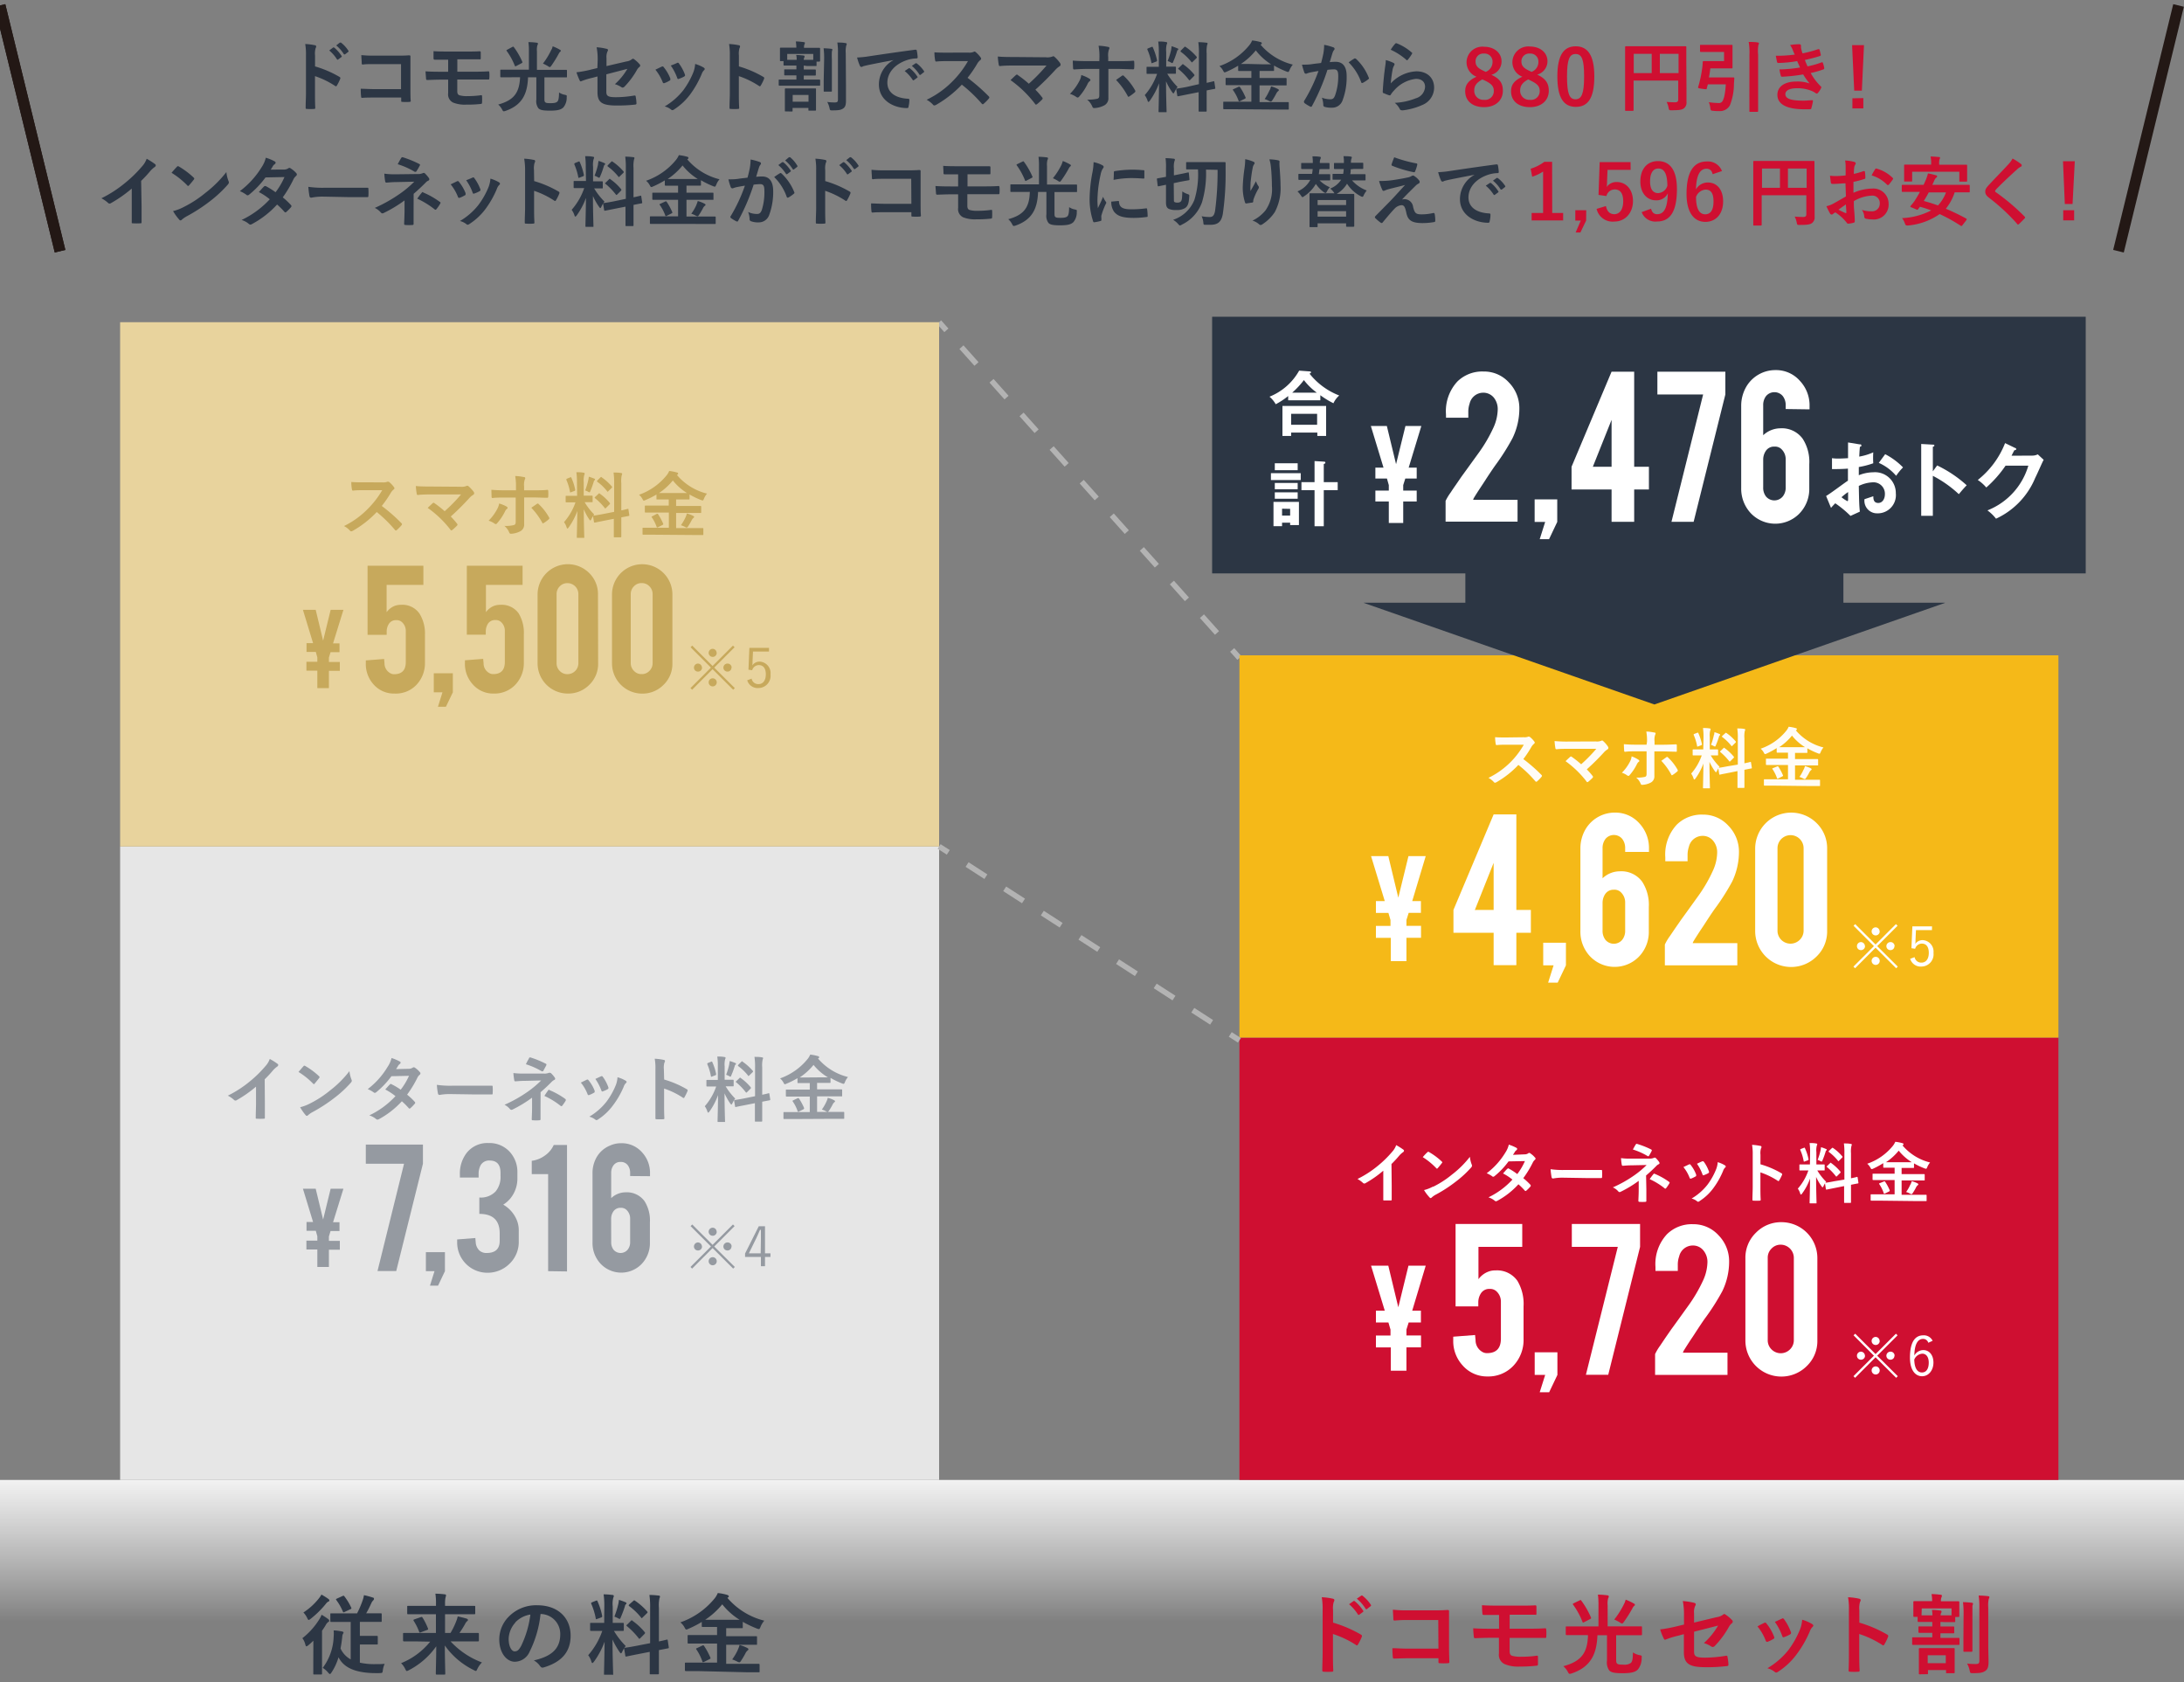 <svg xmlns="http://www.w3.org/2000/svg" xmlns:xlink="http://www.w3.org/1999/xlink" viewBox="0 0 400 308"><rect x="0" y="0" width="400" height="308" fill="#808080" stroke="none"/><defs><style>.cls-1{fill:url(#名称未設定グラデーション_3);}.cls-2{fill:#2c3644;}.cls-3{fill:#cf0f31;}.cls-13,.cls-14,.cls-4,.cls-5{fill:none;stroke-miterlimit:10;}.cls-13,.cls-4,.cls-5{stroke:#b3b3b3;}.cls-5{stroke-dasharray:4.13 4.13;}.cls-6{fill:#e6e6e6;}.cls-7{fill:#959aa1;}.cls-8{fill:#e8d39d;}.cls-9{fill:#c7a95c;}.cls-10{fill:#fff;}.cls-11{fill:#f5b918;}.cls-12{fill:#fffcf6;}.cls-13{stroke-dasharray:4.1 4.1;}.cls-14{stroke:#231815;stroke-width:2px;}</style><linearGradient id="名称未設定グラデーション_3" x1="200" y1="297" x2="200" y2="271" gradientUnits="userSpaceOnUse"><stop offset="0" stop-color="#fff" stop-opacity="0"/><stop offset="1" stop-color="#f2f2f2"/></linearGradient></defs><title>reason04_graph</title><g id="_05-5.reason04" data-name="05-5.reason04"><rect class="cls-1" y="271" width="400" height="26"/><path class="cls-2" d="M57.39,302.11c0-.46,0-1.12,0-1.68a10.17,10.17,0,0,1-.91.83.84.84,0,0,1-.37.21c-.08,0-.12-.09-.19-.34a3.08,3.08,0,0,0-.54-1.15,13.38,13.38,0,0,0,3.09-3.44,4.51,4.51,0,0,0,.43-.85,10.89,10.89,0,0,1,1.18.77c.15.11.21.18.21.31s0,.16-.17.24a1.55,1.55,0,0,0-.45.54,11.9,11.9,0,0,1-.69,1.06v5.85c0,1.28,0,1.89,0,2s0,.16-.16.16H57.55c-.16,0-.17,0-.17-.16s0-.71,0-2Zm2.71-9.35c.14.1.22.18.22.29s0,.16-.16.21a1.38,1.38,0,0,0-.48.43,17.65,17.65,0,0,1-2.78,2.74c-.18.13-.29.21-.37.21s-.16-.12-.27-.37a4.07,4.07,0,0,0-.69-1,11.61,11.61,0,0,0,2.8-2.54,4.59,4.59,0,0,0,.5-.74A13,13,0,0,1,60.1,292.76ZM62.82,297c-1.52,0-2.07,0-2.16,0s-.16,0-.16-.16v-1.23c0-.16,0-.18.16-.18s.64,0,2.16,0H65.4a17.24,17.24,0,0,0,1-2.33,5.16,5.16,0,0,0,.26-1,14.87,14.87,0,0,1,1.63.44c.13,0,.21.13.21.23a.41.41,0,0,1-.13.27,1.62,1.62,0,0,0-.35.51c-.24.51-.51,1.11-.95,1.87h.48c1.54,0,2.07,0,2.18,0s.18,0,.18.18v1.23c0,.15,0,.16-.18.16s-.64,0-2.18,0H65.91v2.56h1.61c1.06,0,1.38,0,1.48,0s.19,0,.19.19v1.22c0,.16,0,.17-.19.17s-.42,0-1.48,0H65.91v3.33a12.19,12.19,0,0,0,2.78.27c.63,0,1.16,0,1.76-.06a4,4,0,0,0-.33,1.17c-.07.51-.08.51-.58.53s-.8,0-1.2,0c-3.51-.11-5.44-1.11-6.34-2.9a10.16,10.16,0,0,1-1.31,2.82c-.11.17-.19.25-.27.25s-.16-.08-.31-.25a4.14,4.14,0,0,0-1-.88,10.06,10.06,0,0,0,2-5.7,6.41,6.41,0,0,0,0-1.15c.56,0,1.07.11,1.47.17.24.05.34.12.34.21a.55.55,0,0,1-.12.27,1.51,1.51,0,0,0-.12.56c-.08.72-.18,1.43-.31,2.09a4.33,4.33,0,0,0,1.86,2V297Zm-.07-4.75c.17-.07.23-.07.32.06a10.48,10.48,0,0,1,1.25,2.06c.07.16.07.2-.12.29l-1.08.51c-.2.1-.24.12-.32-.06A9.83,9.83,0,0,0,61.6,293c-.11-.14-.08-.19.1-.27Z"/><path class="cls-2" d="M76,300.56c-1.44,0-1.94,0-2,0s-.18,0-.18-.19v-1.17c0-.16,0-.18.18-.18s.59,0,2,0h3.84v-3.43H76.9c-1.53,0-2,0-2.14,0s-.18,0-.18-.17v-1.19c0-.16,0-.17.18-.17s.61,0,2.14,0h2.95v-.34a11.08,11.08,0,0,0-.11-1.89c.57,0,1.17.05,1.73.12.16,0,.22.09.22.16a1.57,1.57,0,0,1-.1.44,6,6,0,0,0-.08,1.16v.35H84.7c1.54,0,2,0,2.14,0s.2,0,.2.17v1.19c0,.16,0,.17-.2.17s-.6,0-2.14,0H81.51v3.43h1a13.48,13.48,0,0,0,1.06-2.18,4.6,4.6,0,0,0,.26-.85c.52.1,1.15.26,1.61.4.19.06.26.14.26.26a.23.23,0,0,1-.15.21,1.91,1.91,0,0,0-.4.57c-.3.53-.59,1-1,1.59h1.38c1.44,0,1.94,0,2,0s.18,0,.18.18v1.17c0,.17,0,.19-.18.19s-.59,0-2,0H82.52a14.93,14.93,0,0,0,5.75,3.86,4.35,4.35,0,0,0-.83,1.16c-.13.29-.18.4-.29.4a1.06,1.06,0,0,1-.37-.16,13.93,13.93,0,0,1-5.31-4.51c0,2.32.08,4.56.08,5.15,0,.16,0,.18-.18.18H80c-.16,0-.18,0-.18-.18,0-.62.07-2.8.08-5a14,14,0,0,1-5,4.37,1.35,1.35,0,0,1-.39.16c-.11,0-.16-.12-.3-.39a3.87,3.87,0,0,0-.75-1.05,13.13,13.13,0,0,0,5.33-3.94Zm1.07-4.44c.18-.06.22-.06.32.09a11.51,11.51,0,0,1,1,2c.06.16,0,.2-.16.26l-1.15.43c-.21.08-.24.07-.31-.09a9.77,9.77,0,0,0-1-2c-.09-.16-.06-.21.13-.28Z"/><path class="cls-2" d="M99,295.55a20.1,20.1,0,0,1-2,6.9,3,3,0,0,1-2.72,1.84c-1.41,0-2.84-1.51-2.84-4.12A5.93,5.93,0,0,1,93.21,296a7,7,0,0,1,5.2-2.05c3.85,0,6.1,2.37,6.1,5.56,0,3-1.68,4.85-4.93,5.82-.33.1-.48,0-.69-.28a3.25,3.25,0,0,0-1.12-1c2.71-.64,4.84-1.76,4.84-4.79A3.64,3.64,0,0,0,99,295.55Zm-4.6,1.55a4.66,4.66,0,0,0-1.24,3c0,1.48.59,2.29,1.08,2.29s.77-.21,1.21-1a18.44,18.44,0,0,0,1.69-5.74A4.89,4.89,0,0,0,94.36,297.1Z"/><path class="cls-2" d="M110.68,294.2a14.34,14.34,0,0,0-.13-2.25c.59,0,1.07.05,1.62.11.16,0,.25.1.25.16a.78.78,0,0,1-.09.34,4.51,4.51,0,0,0-.11,1.61v3h.12c1.24,0,1.64,0,1.73,0s.18,0,.18.18v1.13c0,.15,0,.16-.18.16s-.48,0-1.63,0a14.48,14.48,0,0,0,2.16,2.77,5,5,0,0,0-.64,1.06c-.1.19-.16.28-.22.28s-.15-.08-.26-.24a14.05,14.05,0,0,1-1.3-2.29c0,3.17.12,6,.12,6.28s0,.17-.2.17h-1.31c-.16,0-.17,0-.17-.17s.08-2.88.11-5.88a14.88,14.88,0,0,1-1.94,3.65c-.13.16-.21.26-.29.26s-.13-.08-.19-.27a3.64,3.64,0,0,0-.58-1.17,13.32,13.32,0,0,0,2.58-4.45H110c-1.25,0-1.65,0-1.74,0s-.18,0-.18-.16v-1.13c0-.16,0-.18.18-.18s.49,0,1.74,0h.66Zm-1.54-1.08c.19-.08.21-.07.29.09a12.52,12.52,0,0,1,.86,2.69c0,.16,0,.21-.2.29l-.69.25c-.24.1-.26.08-.29-.09a12,12,0,0,0-.82-2.67c-.06-.18,0-.21.18-.29Zm4.12.52a5.14,5.14,0,0,0,.09-.68,11.74,11.74,0,0,1,1.22.44c.13.07.17.12.17.2a.17.17,0,0,1-.09.16.49.49,0,0,0-.19.35c-.2.65-.44,1.29-.74,2-.1.24-.14.34-.24.34a.81.81,0,0,1-.32-.15,6.18,6.18,0,0,0-.64-.27A15.14,15.14,0,0,0,113.26,293.64Zm5.81,7.25v-6.4a15.36,15.36,0,0,0-.13-2.43c.61,0,1.14.05,1.69.11.15,0,.25.08.25.18a.9.9,0,0,1-.1.32,6.42,6.42,0,0,0-.1,1.77v6.13c.93-.19,1.3-.3,1.44-.33s.15,0,.18.16l.19,1.25c0,.14,0,.16-.16.19l-1.65.32v1.49c0,1.77,0,2.69,0,2.77s0,.17-.17.17h-1.33c-.16,0-.18,0-.18-.17s0-1,0-2.76v-1.18l-2.2.43c-1.39.27-1.9.39-2.06.42s-.19,0-.21-.13l-.21-1.26c0-.18,0-.18.15-.21s.68-.08,2.08-.35Zm-3.53-4.08c.08-.08.12-.11.15-.11s.08,0,.16.1a11.41,11.41,0,0,1,2.21,2.05c.11.14.11.17,0,.33l-.78.79c-.18.16-.21.16-.32,0a13.75,13.75,0,0,0-2.12-2.18c-.06-.06-.11-.09-.11-.13s0-.09.13-.17Zm.44-3.65c.14-.12.16-.16.3-.06a11.42,11.42,0,0,1,2.26,2c.09.11.09.18-.05.31l-.77.75c-.17.18-.21.19-.3.05a11.24,11.24,0,0,0-2.18-2.1c-.11-.08-.13-.16,0-.3Z"/><path class="cls-2" d="M127.68,306c-1.45,0-2,0-2.05,0s-.19,0-.19-.16v-1.21c0-.16,0-.18.19-.18s.6,0,2.05,0h3.65v-3.49h-3.06c-1.52,0-2,0-2.14,0s-.19,0-.19-.18v-1.2c0-.16,0-.18.19-.18s.62,0,2.14,0h3.06v-1.48h-.62c-1.4,0-1.88,0-2,0s-.18,0-.18-.16V297a18.81,18.81,0,0,1-2.45,1.26,1,1,0,0,1-.38.13c-.11,0-.18-.1-.32-.37a3,3,0,0,0-.77-.94,14,14,0,0,0,6.21-4.31,3.7,3.7,0,0,0,.64-1.06,9.29,9.29,0,0,1,1.73.34c.16.05.29.14.29.26s0,.12-.16.22a.27.27,0,0,1-.1.06,13,13,0,0,0,6.76,4.18,3.91,3.91,0,0,0-.69,1.14c-.13.29-.18.4-.31.4a1.68,1.68,0,0,1-.38-.11,19.5,19.5,0,0,1-2.56-1.22v1c0,.14,0,.16-.18.16s-.59,0-2,0H133v1.48h3.33c1.52,0,2,0,2.15,0s.17,0,.17.18v1.2c0,.22,0,.18-.17.18s-.63,0-2.15,0H133v3.49h3.88c1.47,0,2,0,2.06,0s.18,0,.18.18v1.21c0,.15,0,.16-.18.16s-.59,0-2.06,0Zm.91-4.65c.21-.1.26-.1.37.06a12.89,12.89,0,0,1,1.14,2.11c.06.16.05.19-.14.29l-1,.5c-.24.09-.25.09-.32-.07a9.14,9.14,0,0,0-1.09-2.19c-.11-.14-.08-.18.13-.27Zm5.32-4.74c.77,0,1.25,0,1.55,0a12.5,12.5,0,0,1-3.18-2.83,14.17,14.17,0,0,1-3.13,2.83c.31,0,.79,0,1.56,0Zm1.23,5.46a4.57,4.57,0,0,0,.31-.85,7.13,7.13,0,0,1,1.34.51c.19.09.29.18.29.27s-.08.18-.19.26a1.55,1.55,0,0,0-.37.51,15.23,15.23,0,0,1-.85,1.42c-.11.15-.18.21-.26.21a1.16,1.16,0,0,1-.37-.13,5.21,5.21,0,0,0-.94-.4A10.15,10.15,0,0,0,135.14,302.1Z"/><path class="cls-3" d="M244.15,297.13a23,23,0,0,1,5.09,2.18c.17.1.25.21.17.42a9.47,9.47,0,0,1-.69,1.39c-.06.11-.12.17-.2.17a.22.22,0,0,1-.18-.08,17.72,17.72,0,0,0-4.21-2v3.53c0,1,0,2,.06,3.14,0,.19-.06.24-.28.24a11.37,11.37,0,0,1-1.43,0c-.22,0-.3-.05-.3-.24,0-1.18.06-2.13.06-3.15v-7.88a12.4,12.4,0,0,0-.16-2.37,11.65,11.65,0,0,1,2,.26c.23.05.31.14.31.27a.82.82,0,0,1-.13.37,4.24,4.24,0,0,0-.11,1.5Zm3.73-3.93c.08-.07.14-.05.24,0a7.41,7.41,0,0,1,1.52,1.71.17.17,0,0,1,0,.26l-.67.49c-.12.08-.2.07-.28-.05a8.06,8.06,0,0,0-1.61-1.85Zm1.42-1c.1-.07.14-.05.24,0a6.72,6.72,0,0,1,1.52,1.65.18.18,0,0,1-.05.28l-.64.5c-.12.1-.2.05-.27-.05a7.52,7.52,0,0,0-1.6-1.84Z"/><path class="cls-3" d="M263.42,296.65h-5.59a23,23,0,0,0-2.4.1c-.17,0-.24-.08-.24-.27,0-.44-.08-1.19-.08-1.72a22,22,0,0,0,2.68.12h4.75c.83,0,1.68,0,2.53-.07.26,0,.34.07.32.27,0,.85,0,1.69,0,2.53v3.83c0,1.17.05,2.45.06,2.9,0,.16-.06.2-.29.22a11.06,11.06,0,0,1-1.41,0c-.25,0-.3,0-.3-.27v-.64h-5.51c-1,0-1.85.05-2.62.06-.14,0-.21-.06-.22-.24a14.55,14.55,0,0,1-.08-1.66c.75,0,1.68.08,2.94.08h5.49Z"/><path class="cls-3" d="M276.49,298.24h3c1.2,0,2.49,0,3.52-.08.14,0,.17.08.19.29a8,8,0,0,1,0,1.2c0,.27-.06.3-.3.28l-3.41,0h-3v2.42c0,.5.15.74.44.85a5.72,5.72,0,0,0,1.74.17,18.4,18.4,0,0,0,2.82-.19c.14,0,.19.07.19.24s0,.77,0,1.27c0,.27-.08.32-.32.33a24.76,24.76,0,0,1-3,.15,6.34,6.34,0,0,1-2.77-.44,1.86,1.86,0,0,1-1.06-1.95V299.9h-1c-1.41,0-2.59.05-3.33.08-.21,0-.26-.09-.27-.3a14.54,14.54,0,0,1-.11-1.52c1,.08,2.24.09,3.73.09h1v-2.53c-1.53,0-2.22,0-2.78,0-.21,0-.27-.08-.27-.29a14.58,14.58,0,0,1-.07-1.49c.77.06,2,.08,3.27.08H278c1.27,0,2.29,0,3.16-.06.19,0,.24.08.24.27,0,.38,0,.8,0,1.18s-.08.29-.34.27h-4.56Z"/><path class="cls-3" d="M289,299.41c-1.46,0-1.94,0-2.05,0s-.18,0-.18-.19V298c0-.16,0-.18.18-.18s.59,0,2.05,0h3.76V294a14,14,0,0,0-.1-2,16.55,16.55,0,0,1,1.75.13c.16,0,.24.1.24.21a.67.67,0,0,1-.12.34,3.79,3.79,0,0,0-.09,1.28v3.85h4.08c1.46,0,1.95,0,2.05,0s.16,0,.16.18v1.25c0,.17,0,.19-.16.19s-.59,0-2.05,0H296v4.32c0,.48,0,.7.16.86s.38.21,1.15.21a2,2,0,0,0,1.39-.32c.29-.29.35-.78.37-1.92a3.2,3.2,0,0,0,1.22.5c.41.09.43.09.38.49a3.26,3.26,0,0,1-.7,2.15c-.48.45-1.12.67-2.79.67-1.44,0-2.1-.13-2.45-.51a2.55,2.55,0,0,1-.41-1.8v-4.65h-1.75c-.13,3.5-1.25,5.82-4.72,7a1.55,1.55,0,0,1-.35.08c-.15,0-.21-.1-.37-.4a3.52,3.52,0,0,0-.8-1c3.2-.88,4.43-2.36,4.51-5.69Zm.28-6.34c.18-.1.23-.1.31,0a15,15,0,0,1,1.79,3.11c.06.16.05.17-.16.3l-1.07.56c-.21.11-.26.1-.32-.06a13.81,13.81,0,0,0-1.71-3.13c-.1-.12-.08-.17.11-.27Zm8.23.53a3.89,3.89,0,0,0,.23-.68,11.75,11.75,0,0,1,1.52.72c.14.08.17.13.17.21s0,.13-.16.24a1.39,1.39,0,0,0-.29.42,23.38,23.38,0,0,1-1.55,2.46c-.16.23-.25.32-.35.32a.69.69,0,0,1-.38-.19,10.65,10.65,0,0,0-1.05-.54A15.3,15.3,0,0,0,297.5,293.6Z"/><path class="cls-3" d="M308.42,296a13.45,13.45,0,0,0-.21-2.82,12.29,12.29,0,0,1,2.06.32c.21.05.31.15.31.29a.61.61,0,0,1-.1.26,2.8,2.8,0,0,0-.21,1.42v1.65l4.18-1a2.34,2.34,0,0,0,1.14-.46.35.35,0,0,1,.22-.1.3.3,0,0,1,.22.1,6.51,6.51,0,0,1,1.19,1,.4.4,0,0,1,.14.29.46.46,0,0,1-.2.32,2,2,0,0,0-.5.62,16.78,16.78,0,0,1-2.55,3.46.64.64,0,0,1-.41.24.53.53,0,0,1-.31-.11,5.2,5.2,0,0,0-1.32-.61,13.34,13.34,0,0,0,2.6-3.2l-4.4,1.12v3.63c0,.85.29,1.12,2,1.12a24.19,24.19,0,0,0,3.87-.35c.23,0,.24.08.27.32a7.64,7.64,0,0,1,.15,1.34c0,.16-.1.23-.34.24a29.47,29.47,0,0,1-3.82.2c-3.06,0-4-.66-4-2.82v-3.23l-1,.27a16.06,16.06,0,0,0-2.26.69.67.67,0,0,1-.19.06c-.11,0-.17-.08-.25-.26a10.26,10.26,0,0,1-.64-1.63,25.26,25.26,0,0,0,3-.56l1.37-.33Z"/><path class="cls-3" d="M323.11,297.18a.29.29,0,0,1,.42.11,8.8,8.8,0,0,1,1.38,2.37,1.17,1.17,0,0,1,.06.24c0,.1-.06.15-.19.23a6.82,6.82,0,0,1-1,.49c-.22.08-.32,0-.4-.22a9.27,9.27,0,0,0-1.5-2.58C322.39,297.52,322.78,297.34,323.11,297.18Zm8.79.21c.13.1.21.18.21.27s-.05.18-.18.29a2.25,2.25,0,0,0-.48.82A19.88,19.88,0,0,1,329,303a12.7,12.7,0,0,1-3.3,3.09.69.69,0,0,1-.39.18.35.35,0,0,1-.25-.11,3.7,3.7,0,0,0-1.36-.68,14,14,0,0,0,3.84-3.32,16.61,16.61,0,0,0,2.16-3.86,5.92,5.92,0,0,0,.37-1.7A7.79,7.79,0,0,1,331.9,297.39Zm-5.55-1c.17-.08.28-.06.41.13a9.12,9.12,0,0,1,1.24,2.34c.08.24,0,.32-.16.43a6.5,6.5,0,0,1-1.11.5c-.18.06-.24,0-.32-.24a11,11,0,0,0-1.34-2.56C325.71,296.7,326.08,296.52,326.35,296.41Z"/><path class="cls-3" d="M340.54,297.13a23,23,0,0,1,5.09,2.18c.17.1.25.21.17.42a9.5,9.5,0,0,1-.68,1.39c-.07.11-.13.17-.21.17a.24.24,0,0,1-.18-.08,17.72,17.72,0,0,0-4.21-2v3.53c0,1,0,2,.07,3.14,0,.19-.07.24-.29.24a11.37,11.37,0,0,1-1.43,0c-.22,0-.3-.05-.3-.24.05-1.18.06-2.13.06-3.15v-7.88a11.62,11.62,0,0,0-.16-2.37,11.65,11.65,0,0,1,2,.26c.23.05.31.14.31.27a.82.82,0,0,1-.13.37,4.24,4.24,0,0,0-.11,1.5Z"/><path class="cls-3" d="M355.39,297v.83h.51c1.32,0,1.77,0,1.86,0s.16,0,.16.18v.89c0,.16,0,.18-.16.18s-.54,0-1.86,0h-.51v.84h1.2c1.49,0,2,0,2.1,0s.19,0,.19.18v.93c0,.16,0,.17-.19.17s-.61,0-2.1,0H352.5c-1.49,0-2,0-2.12,0s-.17,0-.17-.17V300c0-.16,0-.18.17-.18s.63,0,2.12,0h1.4V299h-.51c-1.34,0-1.76,0-1.85,0s-.18,0-.18-.18V298c0-.16,0-.18.18-.18s.51,0,1.85,0h.51V297h-.73c-1.28,0-1.7,0-1.78,0s-.18,0-.18-.16v-.77h-.6c-.16,0-.18,0-.18-.19s0-.29,0-1.41v-.4c0-.4,0-.61,0-.7s0-.18.18-.18.64,0,2.11,0h1.15v0a6.39,6.39,0,0,0-.11-1.29c.59,0,1.1.06,1.65.12.16,0,.25.08.25.16a.78.78,0,0,1-.09.34,1.52,1.52,0,0,0-.08.7h1.07c1.49,0,2,0,2.1,0s.19,0,.19.18,0,.3,0,.61v.49c0,1.12,0,1.31,0,1.41s0,.19-.19.19h-.56v.77c0,.15,0,.16-.18.16s-.51,0-1.79,0Zm-3.77,9.59c-.16,0-.18,0-.18-.18s0-.5,0-2.06v-1.06c0-.85,0-1.22,0-1.31s0-.19.18-.19.54,0,1.82,0H356c1.28,0,1.72,0,1.83,0s.17,0,.17.19,0,.45,0,1.12v1.13c0,1.52,0,1.93,0,2s0,.16-.17.16h-1.25c-.15,0-.16,0-.16-.16v-.42h-3.31v.58c0,.16,0,.18-.18.18Zm.31-10.79h2a9,9,0,0,0-.09-1c.59,0,1,.06,1.5.11.16,0,.26.09.26.19a.63.63,0,0,1-.1.3.87.87,0,0,0-.08.4h2v-1.27h-5.45Zm1.13,8.75h3.31V303.1h-3.31Zm6.57-8.8a16.29,16.29,0,0,0-.11-2.37c.56,0,1.07.05,1.62.11.14,0,.22.08.22.18a1.57,1.57,0,0,1-.11.35c0,.23,0,.55,0,1.71v4.44c0,1.36,0,2,0,2.11s0,.18-.19.18h-1.3c-.14,0-.16,0-.16-.18s0-.75,0-2.11Zm4.52,5.41c0,1.12.05,2.37.05,3.17s-.12,1.31-.58,1.63-.88.42-2.29.42c-.48,0-.48,0-.59-.51a4.51,4.51,0,0,0-.47-1.25,13.25,13.25,0,0,0,1.54.09c.55,0,.71-.11.71-.62v-9.65a13.47,13.47,0,0,0-.13-2.27,15.15,15.15,0,0,1,1.69.11c.18,0,.28.09.28.17a.73.73,0,0,1-.12.34,5.64,5.64,0,0,0-.09,1.62Z"/><line class="cls-4" x1="172" y1="59" x2="173.33" y2="60.49"/><line class="cls-5" x1="176.09" y1="63.57" x2="224.29" y2="117.47"/><line class="cls-4" x1="225.67" y1="119.01" x2="227" y2="120.5"/><rect class="cls-6" x="22" y="155" width="150" height="116"/><path class="cls-7" d="M77.46,209.59v3.51l-4.89,19.65H69.14L74,213.1H67v-3.51Z"/><path class="cls-7" d="M78,232.77v-3.48h3.49v3.48l-1.26,2.65H78.75l.83-2.65Z"/><path class="cls-7" d="M89.12,229.44c1.6,0,2.4-.74,2.4-2.23v-1.37q0-3.56-3.73-3.56v-3a3.7,3.7,0,0,0,3-1.13,4.16,4.16,0,0,0,.88-2.84v-.53c0-1.52-.66-2.27-2-2.27a1.78,1.78,0,0,0-1.63.84,3.3,3.3,0,0,0-.38,1.67v.61H84.23v-.54a6.16,6.16,0,0,1,1.26-4,4.81,4.81,0,0,1,4-1.78A5,5,0,0,1,93.43,211a5.43,5.43,0,0,1,1.33,3.73v1a5.73,5.73,0,0,1-1.3,3.74,5.53,5.53,0,0,1-1.29,1.12,5.84,5.84,0,0,1,2.4,2.64,4.93,4.93,0,0,1,.44,2.2v1.83a5.52,5.52,0,0,1-1.75,4.21,5.67,5.67,0,0,1-4,1.59,5.53,5.53,0,0,1-5.53-5.53v-.57l3.33-.26.07.82a2.26,2.26,0,0,0,.62,1.42A1.88,1.88,0,0,0,89.12,229.44Z"/><path class="cls-7" d="M100.39,232.77V215h-3v-2.44a5.17,5.17,0,0,0,2.39-.95,4.68,4.68,0,0,0,1.64-1.95h2.43v23.16Z"/><path class="cls-7" d="M115.41,215.35v-.57a2.26,2.26,0,0,0-.45-1.43,1.54,1.54,0,0,0-1.29-.58,1.52,1.52,0,0,0-1.28.58,2.26,2.26,0,0,0-.45,1.43v4.62a3.85,3.85,0,0,1,2.64-1.07,4,4,0,0,1,3.45,1.6,6.55,6.55,0,0,1,1,3.9v4h0a5.5,5.5,0,0,1-1.6,3.71,5.2,5.2,0,0,1-7.45-.15,5.54,5.54,0,0,1-1.46-3.88V214.85a5.8,5.8,0,0,1,.82-3.06,5,5,0,0,1,2.34-2,4.89,4.89,0,0,1,2.1-.45,4.94,4.94,0,0,1,3.81,1.67,5.51,5.51,0,0,1,1.46,3.87v.5Zm-3.47,12.08a2.24,2.24,0,0,0,.42,1.4,1.69,1.69,0,0,0,2.6,0,2.14,2.14,0,0,0,.45-1.4v-4.28a2.17,2.17,0,0,0-.74-1.67,1.45,1.45,0,0,0-1-.31,1.53,1.53,0,0,0-1.37.72,2.38,2.38,0,0,0-.37,1.31Z"/><path class="cls-7" d="M61,223.81h1.18v1.61H60.54l-.3,1v.8h2v1.62h-2V232H58.12V228.8h-2v-1.62h2v-.8l-.28-1h-1.7v-1.61h1.2l-1.86-6.1h2.34l1.36,5.64,1.38-5.64H62.9Z"/><path class="cls-7" d="M134.58,232l-.3.3-3.77-3.76-3.75,3.76-.3-.3,3.75-3.75-3.73-3.73.3-.3,3.73,3.73,3.73-3.73.3.3-3.73,3.73Zm-6-3.75a.73.73,0,0,1-.75.73.72.72,0,0,1-.73-.73.74.74,0,0,1,.73-.74A.75.75,0,0,1,128.56,228.25Zm2.69-2.7a.74.74,0,1,1-.74-.74A.74.74,0,0,1,131.25,225.55Zm0,5.4a.74.74,0,0,1-1.48,0,.74.74,0,1,1,1.48,0Zm2.7-2.7a.72.72,0,0,1-.73.73.73.73,0,0,1-.75-.73.75.75,0,0,1,.75-.74A.74.74,0,0,1,134,228.25Z"/><path class="cls-7" d="M140.11,229.5h1v.66h-1v1.7h-.75v-1.7h-2.9v-.62l2.51-5h1.14Zm-.75-2.53c0-.58,0-1.11,0-1.76h-.17c-.24.55-.45,1.06-.7,1.57l-1.33,2.72h2.16Z"/><path class="cls-7" d="M48.51,201.93c0,.9,0,1.66,0,2.7,0,.17,0,.22-.19.22a9.4,9.4,0,0,1-1.3,0c-.14,0-.2,0-.18-.2,0-.94.05-1.78.05-2.67v-3a22.77,22.77,0,0,1-3.58,2.5.34.34,0,0,1-.19.05.36.36,0,0,1-.27-.13,4.94,4.94,0,0,0-1.12-.77,20.53,20.53,0,0,0,4.09-2.66,21,21,0,0,0,2.77-2.72,3.82,3.82,0,0,0,.82-1.34,11.72,11.72,0,0,1,1.44.91.23.23,0,0,1,.11.2.37.37,0,0,1-.18.28A4.52,4.52,0,0,0,50,196a22,22,0,0,1-1.52,1.64Z"/><path class="cls-7" d="M55.58,195.25a.22.22,0,0,1,.18-.11.38.38,0,0,1,.17.07,13.6,13.6,0,0,1,2.48,1.84c.08.08.12.13.12.19a.32.32,0,0,1-.08.17c-.2.26-.63.78-.81,1s-.1.1-.15.1a.22.22,0,0,1-.17-.1,13.71,13.71,0,0,0-2.65-2.12C55,195.91,55.33,195.51,55.58,195.25Zm1.13,6.85a19.53,19.53,0,0,0,3.74-2.42A19.25,19.25,0,0,0,64,196.14a5.91,5.91,0,0,0,.37,1.53.57.57,0,0,1,.06.24c0,.12-.06.22-.21.39a20.69,20.69,0,0,1-3,2.76,29.13,29.13,0,0,1-3.92,2.55,4.47,4.47,0,0,0-.87.59.36.36,0,0,1-.24.13.35.35,0,0,1-.22-.14,9.26,9.26,0,0,1-1-1.44A7.89,7.89,0,0,0,56.71,202.1Z"/><path class="cls-7" d="M74.85,195.72a1.37,1.37,0,0,0,.71-.2.42.42,0,0,1,.22-.09.47.47,0,0,1,.24.1,4.12,4.12,0,0,1,.88.8.28.28,0,0,1,.1.23.31.31,0,0,1-.14.25,1.49,1.49,0,0,0-.39.49,20.48,20.48,0,0,1-1.91,3.15,11.21,11.21,0,0,1,1.4,1.31.23.23,0,0,1,.08.18.22.22,0,0,1-.08.17,7.74,7.74,0,0,1-.8.82A.28.28,0,0,1,75,203a.23.23,0,0,1-.14-.08,12.47,12.47,0,0,0-1.26-1.26,16,16,0,0,1-4.15,3.25.76.76,0,0,1-.32.11.42.42,0,0,1-.25-.11,3.76,3.76,0,0,0-1.24-.67,15.62,15.62,0,0,0,4.79-3.52,11,11,0,0,0-1.87-1.22c.28-.31.56-.65.85-.92a.26.26,0,0,1,.17-.1.3.3,0,0,1,.13.06,12.16,12.16,0,0,1,1.68,1A12.4,12.4,0,0,0,74.91,197l-3.22.07A15.87,15.87,0,0,1,68.91,200a.47.47,0,0,1-.26.12.3.3,0,0,1-.21-.09,5.39,5.39,0,0,0-1.09-.6A14.39,14.39,0,0,0,71,195.34a4.77,4.77,0,0,0,.71-1.6,8.75,8.75,0,0,1,1.52.64.23.23,0,0,1,.14.2.31.31,0,0,1-.16.26,1.42,1.42,0,0,0-.27.28c-.1.18-.18.31-.4.65Z"/><path class="cls-7" d="M82.42,200.34a10.09,10.09,0,0,0-1.91.16c-.16,0-.26-.08-.3-.27a12.39,12.39,0,0,1-.2-1.58,16.72,16.72,0,0,0,2.81.16H87c1,0,2,0,3,0,.19,0,.23,0,.23.18a8.28,8.28,0,0,1,0,1.22c0,.16,0,.21-.23.2l-2.9,0Z"/><path class="cls-7" d="M99,202.63c0,1.16,0,2,0,2.34,0,.12-.09.17-.25.17a6.86,6.86,0,0,1-1.11,0c-.16,0-.25,0-.25-.18,0-.37.06-1.24.06-2.32V201a23,23,0,0,1-3.57,2.17.52.52,0,0,1-.22.06.36.36,0,0,1-.26-.14,3.06,3.06,0,0,0-1-.79,24.83,24.83,0,0,0,4.18-2.34,18.49,18.49,0,0,0,2.53-2.11l-3,.07c-.7,0-1.18.05-1.71.09-.15,0-.2-.08-.22-.25a10.35,10.35,0,0,1-.15-1.27,14.08,14.08,0,0,0,1.81.1l3.77,0a2.1,2.1,0,0,0,.92-.14.45.45,0,0,1,.2,0,.28.28,0,0,1,.22.1,4.66,4.66,0,0,1,.65.77.42.42,0,0,1,.08.22c0,.1-.07.18-.2.23a1.53,1.53,0,0,0-.41.3c-.67.68-1.36,1.33-2.06,1.93Zm-2.1-8.88a.21.21,0,0,1,.27-.11,17.1,17.1,0,0,1,2.76,1.13c.09,0,.14.09.14.14a.2.2,0,0,1,0,.13c-.15.29-.32.61-.54,1,0,.09-.1.13-.17.13a.24.24,0,0,1-.14,0,13.58,13.58,0,0,0-2.9-1.29C96.54,194.38,96.78,194,96.91,193.75Zm3.51,5.88c.09-.12.13-.11.26,0a13.91,13.91,0,0,1,2.83,1.58c.08.05.12.09.12.16a.37.37,0,0,1,0,.15,7.42,7.42,0,0,1-.64.94.21.21,0,0,1-.16.1.33.33,0,0,1-.18-.09,14.3,14.3,0,0,0-2.93-1.79A12.12,12.12,0,0,1,100.42,199.63Z"/><path class="cls-7" d="M107.45,197.72a.23.23,0,0,1,.34.09,6.85,6.85,0,0,1,1.12,1.92.71.71,0,0,1,0,.2c0,.08,0,.11-.15.18a5.29,5.29,0,0,1-.84.4c-.18.07-.26,0-.32-.18a7.69,7.69,0,0,0-1.22-2.09C106.87,198,107.18,197.85,107.45,197.72Zm7.14.17c.11.07.17.14.17.22s0,.14-.14.23a1.7,1.7,0,0,0-.39.66,15.77,15.77,0,0,1-2,3.46,10.4,10.4,0,0,1-2.67,2.51.57.57,0,0,1-.32.14.26.26,0,0,1-.2-.09,3,3,0,0,0-1.11-.54,11.26,11.26,0,0,0,3.12-2.71,13.55,13.55,0,0,0,1.76-3.13,4.94,4.94,0,0,0,.29-1.38A6.13,6.13,0,0,1,114.59,197.89Zm-4.51-.8c.14-.06.23-.05.34.11a7.43,7.43,0,0,1,1,1.9c.06.19,0,.26-.13.35a5.56,5.56,0,0,1-.9.4c-.14.05-.19,0-.26-.2a9.19,9.19,0,0,0-1.09-2.08C109.56,197.33,109.86,197.18,110.08,197.09Z"/><path class="cls-7" d="M121.64,197.68a18.06,18.06,0,0,1,4.14,1.77.24.24,0,0,1,.14.33,8.09,8.09,0,0,1-.56,1.14c0,.09-.1.14-.17.14a.17.17,0,0,1-.14-.07,14.58,14.58,0,0,0-3.42-1.66v2.87c0,.85,0,1.61.05,2.55,0,.16-.05.2-.23.2a11.22,11.22,0,0,1-1.16,0c-.18,0-.25,0-.25-.2,0-1,0-1.73,0-2.56v-6.4a9.23,9.23,0,0,0-.13-1.92,9.17,9.17,0,0,1,1.63.21c.18,0,.25.11.25.22a.65.65,0,0,1-.11.3,3.4,3.4,0,0,0-.09,1.22Z"/><path class="cls-7" d="M131.47,195.3a11.87,11.87,0,0,0-.1-1.83c.48,0,.87,0,1.31.09.13,0,.21.08.21.13a.61.61,0,0,1-.08.27,4.05,4.05,0,0,0-.09,1.31v2.45h.11c1,0,1.32,0,1.4,0s.14,0,.14.14v.93c0,.11,0,.13-.14.13s-.39,0-1.33,0a11.61,11.61,0,0,0,1.76,2.25,3.64,3.64,0,0,0-.52.86c-.08.15-.13.23-.18.23s-.12-.06-.21-.19a10.9,10.9,0,0,1-1.05-1.86c0,2.57.09,4.9.09,5.09s0,.15-.16.15h-1.06c-.13,0-.15,0-.15-.15s.07-2.34.09-4.77a12.24,12.24,0,0,1-1.57,3c-.1.13-.17.21-.23.21s-.11-.07-.16-.23a3.16,3.16,0,0,0-.47-.94,10.82,10.82,0,0,0,2.09-3.62h-.23c-1,0-1.34,0-1.42,0s-.14,0-.14-.13v-.93c0-.13,0-.14.14-.14s.41,0,1.42,0h.53Zm-1.24-.88c.15-.07.17-.06.23.07a9.93,9.93,0,0,1,.7,2.19c0,.13,0,.17-.17.23l-.56.21c-.19.08-.2.06-.23-.08a9.6,9.6,0,0,0-.66-2.17c0-.14,0-.17.14-.23Zm3.34.42c0-.13.06-.36.08-.55a7.12,7.12,0,0,1,1,.36c.11,0,.15.09.15.16a.14.14,0,0,1-.08.13.44.44,0,0,0-.16.28,14.65,14.65,0,0,1-.6,1.65c-.07.2-.11.28-.19.28a.65.65,0,0,1-.26-.12,3.14,3.14,0,0,0-.52-.22A13,13,0,0,0,133.57,194.84Zm4.72,5.89v-5.2a12.26,12.26,0,0,0-.11-2c.5,0,.93,0,1.38.09.12,0,.2.06.2.14a.7.7,0,0,1-.08.26,5.06,5.06,0,0,0-.08,1.44v5c.75-.15,1.05-.24,1.17-.27s.12,0,.14.13l.16,1c0,.12,0,.13-.13.16s-.44.08-1.34.26V203c0,1.44,0,2.18,0,2.25s0,.14-.15.14H138.4c-.13,0-.14,0-.14-.14s0-.79,0-2.24v-1l-1.78.35c-1.14.22-1.55.31-1.68.34s-.16,0-.17-.1l-.17-1c0-.14,0-.14.12-.17s.56-.07,1.69-.29Zm-2.86-3.31c.06-.07.09-.09.11-.09s.07,0,.13.08a9,9,0,0,1,1.8,1.66c.09.12.09.14,0,.27l-.64.64c-.14.13-.17.13-.26,0a11.11,11.11,0,0,0-1.71-1.77c-.06-.05-.1-.08-.1-.11s0-.07.11-.14Zm.35-3c.11-.1.13-.13.24,0a9.58,9.58,0,0,1,1.84,1.65c.08.09.08.15,0,.25l-.63.61c-.14.14-.16.16-.24,0a9.33,9.33,0,0,0-1.77-1.7c-.09-.07-.1-.13,0-.25Z"/><path class="cls-7" d="M145.31,204.91c-1.19,0-1.59,0-1.67,0s-.15,0-.15-.13v-1c0-.13,0-.14.15-.14s.48,0,1.67,0h3v-2.84h-2.48c-1.24,0-1.67,0-1.74,0s-.16,0-.16-.14v-1c0-.13,0-.14.16-.14s.5,0,1.74,0h2.48v-1.19h-2.1c-.13,0-.15,0-.15-.13v-.77a14.91,14.91,0,0,1-2,1,.77.77,0,0,1-.31.11c-.09,0-.14-.08-.26-.3a2.51,2.51,0,0,0-.62-.77,11.36,11.36,0,0,0,5-3.5,3,3,0,0,0,.52-.86,8.17,8.17,0,0,1,1.41.28c.13,0,.23.11.23.21s0,.1-.13.18l-.08.05a10.53,10.53,0,0,0,5.49,3.39,3.22,3.22,0,0,0-.56.93c-.1.23-.14.32-.25.32a1.3,1.3,0,0,1-.31-.09,14.77,14.77,0,0,1-2.08-1v.78c0,.12,0,.13-.14.13h-2.32v1.19h2.71c1.23,0,1.66,0,1.74,0s.14,0,.14.14v1c0,.18,0,.14-.14.14s-.51,0-1.74,0h-2.71v2.84h3.15c1.19,0,1.6,0,1.68,0s.14,0,.14.14v1c0,.12,0,.13-.14.13s-.49,0-1.68,0Zm.74-3.79c.17-.07.21-.07.3.06a10.33,10.33,0,0,1,.92,1.71c0,.13,0,.16-.12.24l-.8.4c-.2.08-.21.08-.26-.05a7.41,7.41,0,0,0-.89-1.78c-.09-.12-.06-.15.11-.23Zm4.32-3.84c.62,0,1,0,1.26,0A9.86,9.86,0,0,1,149,195a11.25,11.25,0,0,1-2.54,2.3c.25,0,.64,0,1.26,0Zm1,4.43a3.53,3.53,0,0,0,.24-.69,5.65,5.65,0,0,1,1.1.42c.15.07.23.14.23.22s-.07.14-.16.2a1.49,1.49,0,0,0-.3.42,9.59,9.59,0,0,1-.69,1.16c-.09.11-.14.17-.2.17a.79.79,0,0,1-.3-.11,4,4,0,0,0-.77-.32A8.65,8.65,0,0,0,151.37,201.71Z"/><rect class="cls-8" x="22" y="59" width="150" height="96"/><path class="cls-9" d="M70.81,107.1v5a3.35,3.35,0,0,1,1.47-1.15,3.16,3.16,0,0,1,1.16-.2,3.8,3.8,0,0,1,3.39,1.61,6.86,6.86,0,0,1,1,3.91v5a5.76,5.76,0,0,1-1.63,4.21A5.22,5.22,0,0,1,72.24,127a4.93,4.93,0,0,1-3.81-1.66A5.54,5.54,0,0,1,67,121.48v-.55l3.35-.26.07.8a2.05,2.05,0,0,0,1.13,1.84,1.32,1.32,0,0,0,.62.15c1.43,0,2.15-.74,2.15-2.23v-5.67a2.14,2.14,0,0,0-.75-1.68,1.41,1.41,0,0,0-1-.32,1.49,1.49,0,0,0-1.37.72,2.56,2.56,0,0,0-.38,1.33v.63H67.32V103.59H77.54v3.51Z"/><path class="cls-9" d="M79.45,126.77v-3.48h3.49v3.48l-1.27,2.65H80.21l.83-2.65Z"/><path class="cls-9" d="M89,107.1v5a3.32,3.32,0,0,1,1.46-1.15,3.26,3.26,0,0,1,1.17-.2A3.8,3.8,0,0,1,95,112.33a6.87,6.87,0,0,1,.94,3.91v5a5.75,5.75,0,0,1-1.62,4.21A5.25,5.25,0,0,1,90.41,127a4.92,4.92,0,0,1-3.8-1.66,5.54,5.54,0,0,1-1.46-3.88v-.55l3.34-.26.08.8a2,2,0,0,0,1.12,1.84,1.39,1.39,0,0,0,.63.15c1.43,0,2.14-.74,2.14-2.23v-5.67a2.13,2.13,0,0,0-.74-1.68,1.41,1.41,0,0,0-1-.32,1.51,1.51,0,0,0-1.38.72,2.64,2.64,0,0,0-.37,1.33v.63H85.5V103.59H95.71v3.51Z"/><path class="cls-9" d="M109.55,121.48a5.31,5.31,0,0,1-1.62,3.92A5.38,5.38,0,0,1,104,127a5.53,5.53,0,0,1-5.54-5.53V108.85a5.54,5.54,0,0,1,9.46-3.91,5.36,5.36,0,0,1,1.6,3.91Zm-3.62-12.7a2,2,0,0,0-2-2,1.89,1.89,0,0,0-1.41.59,1.94,1.94,0,0,0-.58,1.42v12.65a1.94,1.94,0,0,0,.58,1.42,1.89,1.89,0,0,0,1.41.59,2,2,0,0,0,2-2Z"/><path class="cls-9" d="M123.15,121.48a5.31,5.31,0,0,1-1.62,3.92,5.38,5.38,0,0,1-3.9,1.61,5.53,5.53,0,0,1-5.54-5.53V108.85a5.53,5.53,0,1,1,11.06,0Zm-3.62-12.7a2,2,0,0,0-.59-1.42,1.91,1.91,0,0,0-1.42-.59,1.86,1.86,0,0,0-1.41.59,2,2,0,0,0-.59,1.42v12.65a2,2,0,0,0,.59,1.42,1.86,1.86,0,0,0,1.41.59,1.91,1.91,0,0,0,1.42-.59,2,2,0,0,0,.59-1.42Z"/><path class="cls-9" d="M61,117.81h1.18v1.61H60.54l-.3,1v.8h2v1.62h-2V126H58.12V122.8h-2v-1.62h2v-.8l-.28-1h-1.7v-1.61h1.2l-1.86-6.1h2.34l1.36,5.64,1.38-5.64H62.9Z"/><path class="cls-9" d="M134.58,126l-.3.3-3.77-3.76-3.75,3.76-.3-.3,3.75-3.75-3.73-3.73.3-.3,3.73,3.73,3.73-3.73.3.3-3.73,3.73Zm-6-3.75a.73.73,0,0,1-.75.73.72.72,0,0,1-.73-.73.74.74,0,0,1,.73-.74A.75.75,0,0,1,128.56,122.25Zm2.69-2.7a.74.74,0,1,1-.74-.74A.74.74,0,0,1,131.25,119.55Zm0,5.4a.74.74,0,0,1-1.48,0,.74.74,0,1,1,1.48,0Zm2.7-2.7a.72.72,0,0,1-.73.73.73.73,0,0,1-.75-.73.75.75,0,0,1,.75-.74A.74.74,0,0,1,134,122.25Z"/><path class="cls-9" d="M140.84,119.31h-2.93l-.08,1.73c0,.26,0,.58-.06.83a1.6,1.6,0,0,1,1.35-.72,2.1,2.1,0,0,1,2,2.34,2.24,2.24,0,0,1-2.19,2.5,2,2,0,0,1-2.08-1.42l.81-.3a1.22,1.22,0,0,0,1.26,1c.81,0,1.34-.66,1.34-1.79s-.49-1.69-1.27-1.69a1.28,1.28,0,0,0-1.23.94l-.68-.1.17-4h3.6Z"/><path class="cls-9" d="M70.06,88.33a2,2,0,0,0,.9-.12.2.2,0,0,1,.14,0,.46.46,0,0,1,.23.1,4.93,4.93,0,0,1,.84.91.27.27,0,0,1-.1.43,2.3,2.3,0,0,0-.48.57,20.41,20.41,0,0,1-1.67,2.43,30.51,30.51,0,0,1,3.6,3.15.28.28,0,0,1,.11.18.37.37,0,0,1-.09.2,8,8,0,0,1-.87.88.27.27,0,0,1-.16.08.24.24,0,0,1-.18-.11A24.11,24.11,0,0,0,69,93.76a18.68,18.68,0,0,1-4.37,3.43.93.93,0,0,1-.3.11.28.28,0,0,1-.22-.12A3.72,3.72,0,0,0,63,96.33,15.83,15.83,0,0,0,67.54,93,16.33,16.33,0,0,0,70,89.76H66.63c-.67,0-1.35,0-2,.08-.11,0-.14-.08-.17-.22a7.21,7.21,0,0,1-.12-1.36c.7.06,1.35.06,2.2.06Z"/><path class="cls-9" d="M84.32,89.13A2.33,2.33,0,0,0,85.4,89a.52.52,0,0,1,.19-.06.36.36,0,0,1,.22.1,6.17,6.17,0,0,1,.93,1,.55.55,0,0,1,.11.29.34.34,0,0,1-.17.27,3.55,3.55,0,0,0-.63.5,45.79,45.79,0,0,1-3.49,3.48,16.05,16.05,0,0,1,1.14,1.3.28.28,0,0,1,.09.2.29.29,0,0,1-.12.2,8.82,8.82,0,0,1-.84.77.38.38,0,0,1-.17.07s-.1,0-.16-.12a19.2,19.2,0,0,0-4.17-4c.26-.25.7-.67.94-.88a.33.33,0,0,1,.14-.06s.1,0,.18.09a19.24,19.24,0,0,1,1.85,1.46,29,29,0,0,0,3-3.07l-5.47,0c-.76,0-1.72,0-2.42.1-.17,0-.21-.08-.23-.24A12.3,12.3,0,0,1,76.16,89c.88.09,1.94.09,2.83.09Z"/><path class="cls-9" d="M92.77,92.75c.12.07.19.15.19.24s0,.13-.14.21a1.12,1.12,0,0,0-.32.44,9.79,9.79,0,0,1-1.45,2.17.34.34,0,0,1-.26.16.41.41,0,0,1-.19-.08,3.66,3.66,0,0,0-1.11-.54,8.81,8.81,0,0,0,1.58-2.15,3.1,3.1,0,0,0,.35-1A6.16,6.16,0,0,1,92.77,92.75Zm1.73-3.58a10.54,10.54,0,0,0-.14-2c.61,0,1.28.13,1.61.19.15,0,.23.09.23.2a.42.42,0,0,1-.08.23,3.14,3.14,0,0,0-.13,1.3v.69h1.6c1.13,0,2,0,2.65-.08.12,0,.17.07.17.21a7,7,0,0,1,0,1c0,.16-.05.26-.18.24-.81,0-1.8-.06-2.68-.06H96v2.62c0,.69,0,1.25,0,2.27a1.35,1.35,0,0,1-.77,1.33,3.93,3.93,0,0,1-1.67.43c-.15,0-.23-.07-.31-.27a3.07,3.07,0,0,0-.87-1.17,6.17,6.17,0,0,0,1.77-.16c.21-.09.3-.23.3-.57V91.11h-2c-.74,0-1.64,0-2.25.09-.12,0-.17-.11-.17-.26S90,90.12,90,89.69c1,.08,1.78.09,2.44.09H94.5Zm3.82,3.11a.29.29,0,0,1,.17-.07.23.23,0,0,1,.19.12,9.8,9.8,0,0,1,1.86,2.38.3.3,0,0,1,.07.19.25.25,0,0,1-.13.21,6.35,6.35,0,0,1-.87.65c-.07,0-.12.08-.16.08s-.09,0-.14-.13a12.58,12.58,0,0,0-2-2.73C97.68,92.72,98,92.5,98.32,92.28Z"/><path class="cls-9" d="M105.67,88.3a11.71,11.71,0,0,0-.11-1.83c.48,0,.87,0,1.32.09.12,0,.2.08.2.13A.61.61,0,0,1,107,87a4.05,4.05,0,0,0-.09,1.31v2.45H107c1,0,1.32,0,1.4,0s.14,0,.14.14v.93c0,.11,0,.13-.14.13s-.39,0-1.32,0a11.19,11.19,0,0,0,1.75,2.25,4,4,0,0,0-.52.86c-.08.15-.13.23-.18.23s-.12-.06-.21-.19a10.9,10.9,0,0,1-1-1.86c0,2.57.09,4.9.09,5.09s0,.15-.16.15h-1.06c-.13,0-.15,0-.15-.15s.07-2.34.1-4.77a12.63,12.63,0,0,1-1.58,3c-.1.13-.17.21-.23.21s-.11-.07-.16-.23a3.16,3.16,0,0,0-.47-.94,10.85,10.85,0,0,0,2.1-3.62h-.24c-1,0-1.34,0-1.41,0s-.15,0-.15-.13v-.93c0-.13,0-.14.15-.14s.4,0,1.41,0h.54Zm-1.25-.88c.15-.07.17-.06.23.07a9.93,9.93,0,0,1,.7,2.19c0,.13,0,.17-.17.23l-.55.21c-.2.08-.21.06-.24-.08a9.6,9.6,0,0,0-.66-2.17c0-.14,0-.17.14-.23Zm3.34.42a5.53,5.53,0,0,0,.08-.55,7.84,7.84,0,0,1,1,.36c.1,0,.14.09.14.16a.14.14,0,0,1-.08.13.44.44,0,0,0-.16.28,16.71,16.71,0,0,1-.59,1.65c-.08.2-.12.28-.2.28a.65.65,0,0,1-.26-.12,2.82,2.82,0,0,0-.52-.22A13,13,0,0,0,107.76,87.84Zm4.72,5.89v-5.2a12.26,12.26,0,0,0-.11-2c.5,0,.93,0,1.38.09.12,0,.2.06.2.14a.7.7,0,0,1-.08.26,5.06,5.06,0,0,0-.08,1.44v5c.75-.15,1-.24,1.17-.27s.12,0,.14.13l.16,1c0,.12,0,.13-.13.16s-.44.08-1.34.26V96c0,1.44,0,2.18,0,2.25s0,.14-.15.14h-1.08c-.13,0-.14,0-.14-.14s0-.79,0-2.24V95l-1.78.35-1.68.34c-.13,0-.16,0-.17-.1l-.17-1c0-.14,0-.14.12-.17s.56-.07,1.69-.29Zm-2.86-3.31c.06-.07.09-.09.11-.09s.07,0,.14.08a9.22,9.22,0,0,1,1.79,1.66c.09.12.09.14,0,.27L111,93c-.14.13-.17.13-.26,0A11.11,11.11,0,0,0,109,91.24c-.05,0-.09-.08-.09-.11s0-.07.1-.14Zm.35-3c.12-.1.13-.13.25,0a9.53,9.53,0,0,1,1.83,1.65c.08.09.08.15,0,.25l-.62.61c-.15.14-.17.16-.25,0a9,9,0,0,0-1.77-1.7c-.09-.07-.1-.13,0-.25Z"/><path class="cls-9" d="M119.5,97.91c-1.18,0-1.59,0-1.67,0s-.15,0-.15-.13v-1c0-.13,0-.14.15-.14s.49,0,1.67,0h3V93.86H120c-1.23,0-1.66,0-1.74,0s-.16,0-.16-.14v-1c0-.13,0-.14.16-.14s.51,0,1.74,0h2.48V91.46h-2.1c-.13,0-.15,0-.15-.13v-.77a14.91,14.91,0,0,1-2,1,.77.77,0,0,1-.31.11c-.09,0-.14-.08-.26-.3a2.51,2.51,0,0,0-.62-.77,11.36,11.36,0,0,0,5-3.5,3,3,0,0,0,.52-.86,8.17,8.17,0,0,1,1.41.28c.13,0,.23.11.23.21s0,.1-.13.18L124,87a10.53,10.53,0,0,0,5.49,3.39,3.22,3.22,0,0,0-.56.93c-.1.23-.14.32-.25.32a1.3,1.3,0,0,1-.31-.09,14.77,14.77,0,0,1-2.08-1v.78c0,.12,0,.13-.14.13h-2.32v1.19h2.71c1.23,0,1.66,0,1.74,0s.14,0,.14.14v1c0,.18,0,.14-.14.14s-.51,0-1.74,0h-2.71V96.7H127c1.2,0,1.6,0,1.68,0s.14,0,.14.14v1c0,.12,0,.13-.14.13s-.48,0-1.68,0Zm.74-3.79c.17-.07.21-.07.3.06a10.33,10.33,0,0,1,.92,1.71c.05.13,0,.16-.12.24l-.8.4c-.2.08-.21.08-.26,0a7.06,7.06,0,0,0-.89-1.78c-.09-.12-.06-.15.11-.23Zm4.32-3.84c.62,0,1,0,1.26,0a10.19,10.19,0,0,1-2.59-2.3,11.42,11.42,0,0,1-2.53,2.3c.24,0,.63,0,1.26,0Zm1,4.43a3.53,3.53,0,0,0,.24-.69,5.65,5.65,0,0,1,1.1.42c.15.07.23.14.23.22s-.06.14-.16.2a1.74,1.74,0,0,0-.3.42,11,11,0,0,1-.68,1.16c-.09.11-.15.17-.21.17a.79.79,0,0,1-.3-.11,4,4,0,0,0-.77-.32A8.65,8.65,0,0,0,125.56,94.71Z"/><rect class="cls-3" x="227" y="190" width="150" height="81"/><path class="cls-10" d="M270.78,228.32v5.92a4,4,0,0,1,1.75-1.36,3.49,3.49,0,0,1,1.39-.25,4.55,4.55,0,0,1,4,1.92,8.25,8.25,0,0,1,1.12,4.67v5.94a6.85,6.85,0,0,1-1.93,5,6.27,6.27,0,0,1-4.67,1.89,5.9,5.9,0,0,1-4.54-2,6.57,6.57,0,0,1-1.74-4.62v-.66l4-.31.09.95a2.45,2.45,0,0,0,1.34,2.2,1.65,1.65,0,0,0,.75.17c1.7,0,2.55-.88,2.55-2.66V238.4a2.56,2.56,0,0,0-.88-2,1.71,1.71,0,0,0-1.18-.38,1.79,1.79,0,0,0-1.63.86,3,3,0,0,0-.45,1.59v.75h-4.16V224.13H278.8v4.19Z"/><path class="cls-10" d="M281.08,251.77v-4.14h4.16v4.14l-1.51,3.17H282l1-3.17Z"/><path class="cls-10" d="M300.38,224.13v4.19l-5.83,23.42h-4.09l5.84-23.42h-8.42v-4.19Z"/><path class="cls-10" d="M303.2,232a8,8,0,0,1,2.11-6,6.49,6.49,0,0,1,4.8-1.83,6.2,6.2,0,0,1,4.66,2.05,6.78,6.78,0,0,1,1.92,4.78,12.41,12.41,0,0,1-1.25,5.44,41.61,41.61,0,0,1-3.19,5c-.46.64-1.13,1.65-2,3l-.75,1.12c-.48.74-.85,1.32-1.1,1.74a1.27,1.27,0,0,0-.17.4h8.16v4.07H303.13v-3.81a9,9,0,0,1,.91-1.53L305,245l1.08-1.56c.64-.87,1.63-2.25,3-4.16a27.64,27.64,0,0,0,2.87-4.87,8.42,8.42,0,0,0,.77-3.32A3.28,3.28,0,0,0,312,229a2.45,2.45,0,0,0-2-.93,2.56,2.56,0,0,0-2.46,2,4.46,4.46,0,0,0-.25,1.59v1.06H303.2Z"/><path class="cls-10" d="M332.85,245.47a6.33,6.33,0,0,1-1.93,4.67,6.59,6.59,0,0,1-11.25-4.67V230.41a6.35,6.35,0,0,1,1.93-4.68,6.42,6.42,0,0,1,4.67-1.93,6.57,6.57,0,0,1,6.58,6.61Zm-4.31-15.15a2.42,2.42,0,0,0-2.4-2.4,2.27,2.27,0,0,0-1.68.71,2.3,2.3,0,0,0-.7,1.69V245.4a2.32,2.32,0,0,0,.7,1.7,2.38,2.38,0,0,0,3.37,0,2.33,2.33,0,0,0,.71-1.7Z"/><path class="cls-10" d="M258.65,240h1.59v2.16H258l-.41,1.3v1.08h2.67v2.18h-2.67V251h-2.86v-4.27H252v-2.18h2.67v-1.08l-.38-1.3H252V240h1.62l-2.51-8.23h3.16l1.83,7.61,1.86-7.61h3.16Z"/><path class="cls-10" d="M347.58,252l-.3.3-3.77-3.76-3.75,3.76-.3-.3,3.75-3.75-3.73-3.73.3-.3,3.73,3.73,3.73-3.73.3.3-3.73,3.73Zm-6-3.75a.73.73,0,0,1-.75.73.72.72,0,0,1-.73-.73.74.74,0,0,1,.73-.74A.75.75,0,0,1,341.56,248.25Zm2.69-2.7a.74.74,0,1,1-.74-.74A.74.74,0,0,1,344.25,245.55Zm0,5.4a.74.74,0,0,1-1.48,0,.74.74,0,1,1,1.48,0Zm2.7-2.7a.72.72,0,0,1-.73.73.73.73,0,0,1-.75-.73.75.75,0,0,1,.75-.74A.74.74,0,0,1,347,248.25Z"/><path class="cls-10" d="M353.17,245.88a1,1,0,0,0-.95-.71c-1,0-1.57,1-1.61,3.05a1.91,1.91,0,0,1,1.64-1c1.08,0,1.86.89,1.86,2.29s-.87,2.5-2.08,2.5-2.22-1.07-2.22-3.41c0-2.86.94-4.08,2.43-4.08a1.77,1.77,0,0,1,1.72,1ZM352,251.32c.77,0,1.25-.63,1.25-1.81,0-1-.45-1.63-1.19-1.63a1.72,1.72,0,0,0-1.46,1.08C350.63,250.6,351.21,251.32,352,251.32Z"/><path class="cls-10" d="M254.89,217.12c0,.83,0,1.53,0,2.49,0,.16,0,.21-.18.21-.38,0-.81,0-1.2,0-.13,0-.18,0-.16-.2,0-.86,0-1.64,0-2.45v-2.8a20,20,0,0,1-3.29,2.3.31.31,0,0,1-.18.05.33.33,0,0,1-.26-.12,4.82,4.82,0,0,0-1-.71,19,19,0,0,0,3.78-2.45,19.64,19.64,0,0,0,2.56-2.51,3.53,3.53,0,0,0,.75-1.24,11,11,0,0,1,1.33.84.22.22,0,0,1,.1.18.34.34,0,0,1-.17.27,3.81,3.81,0,0,0-.72.66,20.47,20.47,0,0,1-1.4,1.51Z"/><path class="cls-10" d="M261.42,211a.22.22,0,0,1,.17-.09.29.29,0,0,1,.16.06,12.46,12.46,0,0,1,2.29,1.7c.07.07.11.12.11.17s0,.09-.08.15c-.18.24-.57.72-.74.9s-.1.1-.14.1-.1,0-.16-.1a12.73,12.73,0,0,0-2.45-2C260.85,211.56,261.2,211.19,261.42,211Zm1.05,6.32a17.61,17.61,0,0,0,3.45-2.23,17.84,17.84,0,0,0,3.29-3.26,5.44,5.44,0,0,0,.33,1.4.56.56,0,0,1,.06.23.57.57,0,0,1-.19.36,19,19,0,0,1-2.76,2.54,25.34,25.34,0,0,1-3.62,2.36,3.57,3.57,0,0,0-.8.55.35.35,0,0,1-.22.12c-.06,0-.13-.05-.2-.14a7.89,7.89,0,0,1-1-1.33A6.7,6.7,0,0,0,262.47,217.27Z"/><path class="cls-10" d="M279.21,211.38a1.2,1.2,0,0,0,.66-.17.28.28,0,0,1,.42,0,3.74,3.74,0,0,1,.82.73.26.26,0,0,1,0,.44,1.53,1.53,0,0,0-.36.46,18.52,18.52,0,0,1-1.76,2.9,11.93,11.93,0,0,1,1.3,1.21.23.23,0,0,1,0,.33,7.59,7.59,0,0,1-.75.75.22.22,0,0,1-.14.06.17.17,0,0,1-.13-.07,11.68,11.68,0,0,0-1.17-1.16,14.53,14.53,0,0,1-3.82,3,.69.69,0,0,1-.3.11.33.33,0,0,1-.23-.11,3.51,3.51,0,0,0-1.14-.61A14.32,14.32,0,0,0,277,216a9.68,9.68,0,0,0-1.72-1.12c.26-.29.51-.6.79-.86.05,0,.09-.08.15-.08a.21.21,0,0,1,.12.05,11,11,0,0,1,1.55,1,11.43,11.43,0,0,0,1.4-2.38l-3,.06a14.11,14.11,0,0,1-2.57,2.7.41.41,0,0,1-.24.11.24.24,0,0,1-.19-.09,5.32,5.32,0,0,0-1-.55,13.45,13.45,0,0,0,3.4-3.76,4.54,4.54,0,0,0,.65-1.48,8.15,8.15,0,0,1,1.4.59.22.22,0,0,1,.13.19.32.32,0,0,1-.14.24,1,1,0,0,0-.25.25c-.1.17-.17.29-.38.6Z"/><path class="cls-10" d="M286.21,215.65a9.13,9.13,0,0,0-1.76.15c-.15,0-.24-.07-.28-.25a13.69,13.69,0,0,1-.18-1.45,15.47,15.47,0,0,0,2.59.14h3.87c.91,0,1.83,0,2.75,0,.18,0,.22,0,.22.17a10.65,10.65,0,0,1,0,1.13c0,.14-.05.19-.22.18l-2.67,0Z"/><path class="cls-10" d="M301.53,217.77c0,1.06,0,1.85,0,2.15,0,.11-.08.16-.23.16a8.85,8.85,0,0,1-1,0c-.14,0-.23-.05-.23-.17,0-.33.06-1.14.06-2.13v-1.55a20.93,20.93,0,0,1-3.3,2,.41.41,0,0,1-.2.06.31.31,0,0,1-.24-.13,2.81,2.81,0,0,0-1-.73,22.61,22.61,0,0,0,3.86-2.16,16.78,16.78,0,0,0,2.33-1.94l-2.77.06c-.65,0-1.09.05-1.58.08-.14,0-.18-.07-.21-.23a11.48,11.48,0,0,1-.13-1.17,10.71,10.71,0,0,0,1.67.09l3.47,0a2,2,0,0,0,.86-.13.35.35,0,0,1,.18-.05.26.26,0,0,1,.2.09,4.91,4.91,0,0,1,.6.71.37.37,0,0,1,.07.21q0,.14-.18.21a1.32,1.32,0,0,0-.38.28c-.61.62-1.25,1.22-1.9,1.77Zm-1.94-8.2c.07-.1.13-.14.25-.1a15.65,15.65,0,0,1,2.54,1c.09.05.14.08.14.13a.24.24,0,0,1,0,.12,9.22,9.22,0,0,1-.49.89c-.05.08-.1.12-.16.12a.21.21,0,0,1-.13-.05,12.7,12.7,0,0,0-2.68-1.19C299.25,210.15,299.47,209.75,299.59,209.57Zm3.24,5.43c.08-.11.12-.1.24-.05a12.48,12.48,0,0,1,2.61,1.46c.07.05.11.08.11.14a.26.26,0,0,1-.05.15,8.1,8.1,0,0,1-.58.86.22.22,0,0,1-.15.1c-.05,0-.09,0-.17-.09a12.88,12.88,0,0,0-2.7-1.65A9.78,9.78,0,0,1,302.83,215Z"/><path class="cls-10" d="M309.33,213.23a.22.22,0,0,1,.32.09,6.41,6.41,0,0,1,1,1.77.86.86,0,0,1,0,.18c0,.07,0,.11-.14.17a4.89,4.89,0,0,1-.77.37c-.16.06-.24,0-.3-.17a7.05,7.05,0,0,0-1.12-1.93C308.79,213.48,309.08,213.35,309.33,213.23Zm6.59.16c.09.07.15.13.15.2s0,.13-.13.22a1.62,1.62,0,0,0-.36.61,14.64,14.64,0,0,1-1.81,3.19,9.48,9.48,0,0,1-2.47,2.31.47.47,0,0,1-.29.14.28.28,0,0,1-.19-.09,2.63,2.63,0,0,0-1-.5,10.41,10.41,0,0,0,2.88-2.5,12.4,12.4,0,0,0,1.62-2.89,4.17,4.17,0,0,0,.28-1.27A5.65,5.65,0,0,1,315.92,213.39Zm-4.16-.73c.13-.06.21,0,.31.09a7.08,7.08,0,0,1,.92,1.75c.06.18,0,.24-.12.33a5.08,5.08,0,0,1-.83.37c-.13.05-.18,0-.24-.18a8.17,8.17,0,0,0-1-1.92C311.28,212.87,311.55,212.74,311.76,212.66Z"/><path class="cls-10" d="M322.43,213.2a16.53,16.53,0,0,1,3.82,1.63c.13.07.19.15.13.31a8.43,8.43,0,0,1-.51,1c-.05.09-.1.13-.16.13a.16.16,0,0,1-.13-.06,13.74,13.74,0,0,0-3.16-1.53v2.65c0,.78,0,1.49.05,2.35,0,.14-.05.18-.22.18a9.37,9.37,0,0,1-1.06,0c-.17,0-.23,0-.23-.18,0-.89.05-1.6.05-2.36v-5.9a9.54,9.54,0,0,0-.12-1.78,10.12,10.12,0,0,1,1.5.19c.16,0,.23.11.23.21a.6.6,0,0,1-.1.27,3,3,0,0,0-.09,1.13Z"/><path class="cls-10" d="M331.52,211a10.14,10.14,0,0,0-.1-1.69c.45,0,.81,0,1.21.08.12,0,.2.08.2.12a.57.57,0,0,1-.08.26,3.56,3.56,0,0,0-.08,1.21v2.25h.1c.92,0,1.22,0,1.29,0s.13,0,.13.13v.85c0,.11,0,.12-.13.12s-.36,0-1.22,0a10.67,10.67,0,0,0,1.62,2.07,3.87,3.87,0,0,0-.48.79c-.07.15-.12.22-.17.22s-.11-.06-.19-.18a9.32,9.32,0,0,1-1-1.72c0,2.38.08,4.53.08,4.71s0,.13-.14.13h-1c-.12,0-.13,0-.13-.13s.06-2.16.08-4.41a10.59,10.59,0,0,1-1.45,2.74c-.09.12-.15.19-.21.19s-.1-.06-.15-.2a2.67,2.67,0,0,0-.43-.88,9.83,9.83,0,0,0,1.93-3.33H331c-.94,0-1.24,0-1.31,0s-.13,0-.13-.12v-.85c0-.12,0-.13.13-.13s.37,0,1.31,0h.49Zm-1.15-.81c.14-.06.15-.05.21.07a9,9,0,0,1,.65,2c0,.12,0,.16-.15.22l-.52.19c-.18.07-.19.06-.22-.07a8.62,8.62,0,0,0-.61-2c-.05-.14,0-.16.13-.22Zm3.08.39a4.86,4.86,0,0,0,.07-.51,6.17,6.17,0,0,1,.91.33c.1,0,.14.09.14.15a.13.13,0,0,1-.08.12c-.07,0-.1.13-.14.26a13.55,13.55,0,0,1-.55,1.52c-.07.18-.11.25-.18.25a.56.56,0,0,1-.24-.1,3.35,3.35,0,0,0-.48-.21A11.36,11.36,0,0,0,333.45,210.58ZM337.8,216v-4.79a12,12,0,0,0-.09-1.83c.45,0,.85,0,1.27.09.11,0,.18.06.18.13a.9.9,0,0,1-.07.24,4.68,4.68,0,0,0-.08,1.33v4.59c.7-.14,1-.22,1.08-.25s.11,0,.14.12l.14.94c0,.11,0,.12-.12.14s-.41.07-1.24.24v1.12c0,1.33,0,2,0,2.07s0,.13-.13.13h-1c-.12,0-.13,0-.13-.13s0-.73,0-2.06v-.89l-1.64.33-1.55.31c-.12,0-.14,0-.15-.1l-.16-1c0-.13,0-.13.11-.15s.51-.06,1.56-.27Zm-2.63-3c.05-.06.08-.09.1-.09s.06,0,.12.07a8.83,8.83,0,0,1,1.66,1.54c.08.11.08.13,0,.25l-.59.59c-.13.12-.15.12-.24,0a10.67,10.67,0,0,0-1.58-1.63c-.05-.05-.08-.07-.08-.09s0-.08.09-.14Zm.32-2.74c.11-.09.12-.12.23-.05a8.42,8.42,0,0,1,1.69,1.53c.07.08.07.13,0,.22l-.57.57c-.14.13-.16.14-.23,0a9.17,9.17,0,0,0-1.63-1.57c-.09-.06-.1-.12,0-.22Z"/><path class="cls-10" d="M344.29,219.86c-1.09,0-1.46,0-1.53,0s-.15,0-.15-.12v-.91c0-.12,0-.13.15-.13s.44,0,1.53,0H347v-2.62h-2.29c-1.14,0-1.54,0-1.61,0s-.14,0-.14-.13v-.9c0-.12,0-.13.14-.13s.47,0,1.61,0H347v-1.1h-1.95c-.12,0-.13,0-.13-.12v-.71a15,15,0,0,1-1.83,1,.76.76,0,0,1-.29.09c-.08,0-.13-.07-.24-.27a2.38,2.38,0,0,0-.58-.71,10.34,10.34,0,0,0,4.66-3.23,3.16,3.16,0,0,0,.48-.79,7.2,7.2,0,0,1,1.29.25c.12,0,.22.11.22.2s0,.09-.12.16l-.07.05a9.66,9.66,0,0,0,5.06,3.13,3,3,0,0,0-.52.85c-.09.22-.13.3-.23.3a.94.94,0,0,1-.28-.08,12.57,12.57,0,0,1-1.92-.91v.72c0,.11,0,.12-.13.12h-2.14V215h2.49c1.14,0,1.54,0,1.61,0s.13,0,.13.13v.9c0,.16,0,.13-.13.13s-.47,0-1.61,0h-2.49v2.62h2.9c1.11,0,1.48,0,1.55,0s.13,0,.13.13v.91c0,.11,0,.12-.13.12s-.44,0-1.55,0Zm.69-3.49c.15-.07.19-.07.27,0a9.27,9.27,0,0,1,.85,1.59c0,.11,0,.14-.1.21l-.75.37c-.18.08-.19.08-.24-.05a6.77,6.77,0,0,0-.81-1.64c-.09-.11-.06-.13.09-.2Zm4-3.55h1.16a9.53,9.53,0,0,1-2.39-2.12,10.35,10.35,0,0,1-2.33,2.12H349Zm.92,4.09a2.8,2.8,0,0,0,.23-.63,5.68,5.68,0,0,1,1,.38c.14.07.21.13.21.21s-.06.13-.14.19a1.15,1.15,0,0,0-.28.38,9.39,9.39,0,0,1-.63,1.07c-.09.11-.13.16-.2.16a.92.92,0,0,1-.27-.1,3.44,3.44,0,0,0-.71-.3A7,7,0,0,0,349.88,216.91Z"/><rect class="cls-11" x="227" y="120" width="150" height="70"/><path class="cls-10" d="M266.2,166.62l7.36-17.49h4.16v17.49h2.66v4.18h-2.66v5.94h-4.16V170.8H266.2Zm7.36,0V158l-3.44,8.63Z"/><path class="cls-10" d="M282.64,176.77v-4.14h4.16v4.14l-1.51,3.17h-1.75l1-3.17Z"/><path class="cls-10" d="M297.65,156v-.68a2.73,2.73,0,0,0-.54-1.71,2,2,0,0,0-3.06,0,2.73,2.73,0,0,0-.54,1.71v5.51a4.58,4.58,0,0,1,3.15-1.28,4.73,4.73,0,0,1,4.11,1.91,7.81,7.81,0,0,1,1.21,4.65v4.73h0a6.5,6.5,0,0,1-1.9,4.43,6.22,6.22,0,0,1-8.89-.18,6.57,6.57,0,0,1-1.74-4.62V155.41a6.93,6.93,0,0,1,1-3.66,6.22,6.22,0,0,1,5.29-2.95,5.87,5.87,0,0,1,4.54,2,6.61,6.61,0,0,1,1.73,4.62V156Zm-4.14,14.4a2.67,2.67,0,0,0,.51,1.68,2,2,0,0,0,3.1,0,2.62,2.62,0,0,0,.53-1.68v-5.11a2.56,2.56,0,0,0-.89-2,1.69,1.69,0,0,0-1.17-.37,1.84,1.84,0,0,0-1.64.86,2.92,2.92,0,0,0-.44,1.56Z"/><path class="cls-10" d="M305,157a8,8,0,0,1,2.11-6,6.49,6.49,0,0,1,4.8-1.83,6.2,6.2,0,0,1,4.66,2.05,6.78,6.78,0,0,1,1.92,4.78,12.55,12.55,0,0,1-1.25,5.44,41.61,41.61,0,0,1-3.19,5c-.46.64-1.13,1.65-2,3l-.75,1.12c-.48.74-.85,1.32-1.1,1.74a1.43,1.43,0,0,0-.18.4h8.17v4.07H304.92v-3.81a9,9,0,0,1,.91-1.53l.95-1.4,1.08-1.56c.63-.87,1.63-2.25,3-4.16a26.92,26.92,0,0,0,2.86-4.87,8.28,8.28,0,0,0,.78-3.32,3.28,3.28,0,0,0-.71-2.13,2.45,2.45,0,0,0-2-.93,2.58,2.58,0,0,0-2.47,2,4.71,4.71,0,0,0-.24,1.59v1.06H305Z"/><path class="cls-10" d="M334.64,170.47a6.33,6.33,0,0,1-1.93,4.67,6.59,6.59,0,0,1-11.25-4.67V155.41a6.6,6.6,0,0,1,11.27-4.67,6.42,6.42,0,0,1,1.91,4.67Zm-4.31-15.15a2.39,2.39,0,1,0-4.78,0V170.4a2.35,2.35,0,0,0,.69,1.7,2.39,2.39,0,0,0,3.38,0,2.33,2.33,0,0,0,.71-1.7Z"/><path class="cls-10" d="M258.65,165h1.59v2.16H258l-.41,1.3v1.08h2.67v2.18h-2.67V176h-2.86v-4.27H252v-2.18h2.67v-1.08l-.38-1.3H252V165h1.62l-2.51-8.23h3.16l1.83,7.61,1.86-7.61h3.16Z"/><path class="cls-10" d="M347.58,177l-.3.3-3.77-3.76-3.75,3.76-.3-.3,3.75-3.75-3.73-3.73.3-.3,3.73,3.73,3.73-3.73.3.3-3.73,3.73Zm-6-3.75a.73.73,0,0,1-.75.73.72.72,0,0,1-.73-.73.74.74,0,0,1,.73-.74A.75.75,0,0,1,341.56,173.25Zm2.69-2.7a.74.74,0,1,1-.74-.74A.74.74,0,0,1,344.25,170.55Zm0,5.4a.74.74,0,0,1-1.48,0,.74.74,0,1,1,1.48,0Zm2.7-2.7a.72.72,0,0,1-.73.73.73.73,0,0,1-.75-.73.75.75,0,0,1,.75-.74A.74.74,0,0,1,347,173.25Z"/><path class="cls-10" d="M353.84,170.31h-2.93l-.08,1.73c0,.26,0,.58-.06.83a1.6,1.6,0,0,1,1.35-.72,2.1,2.1,0,0,1,2,2.34,2.24,2.24,0,0,1-2.19,2.5,2,2,0,0,1-2.08-1.42l.81-.3a1.22,1.22,0,0,0,1.26,1c.81,0,1.34-.66,1.34-1.79s-.49-1.69-1.27-1.69a1.28,1.28,0,0,0-1.23.94l-.68-.1.17-4h3.6Z"/><path class="cls-12" d="M279.09,135a1.8,1.8,0,0,0,.82-.11.2.2,0,0,1,.14,0,.38.38,0,0,1,.2.1,4.14,4.14,0,0,1,.78.83.29.29,0,0,1,.06.16.33.33,0,0,1-.16.24,2.18,2.18,0,0,0-.44.53A19.17,19.17,0,0,1,279,139a29.19,29.19,0,0,1,3.32,2.9.26.26,0,0,1,.09.17.28.28,0,0,1-.08.18,6.17,6.17,0,0,1-.8.82.2.2,0,0,1-.32,0,21.59,21.59,0,0,0-3.12-3,17.32,17.32,0,0,1-4,3.16.79.79,0,0,1-.28.1.27.27,0,0,1-.2-.11,3.59,3.59,0,0,0-1-.78,14.94,14.94,0,0,0,6.47-6.07l-3.09,0c-.62,0-1.25,0-1.89.07-.1,0-.14-.07-.16-.21a6.85,6.85,0,0,1-.11-1.24c.65.05,1.25.05,2,.05Z"/><path class="cls-12" d="M292.25,135.77a2.25,2.25,0,0,0,1-.11.32.32,0,0,1,.17-.06.3.3,0,0,1,.2.1,5,5,0,0,1,.87,1,.58.58,0,0,1,.09.26.3.3,0,0,1-.15.25,3.35,3.35,0,0,0-.58.46,42.45,42.45,0,0,1-3.23,3.21,13.56,13.56,0,0,1,1.06,1.2.26.26,0,0,1,.08.18.27.27,0,0,1-.1.19c-.24.24-.51.49-.78.71a.29.29,0,0,1-.16.06c-.05,0-.1,0-.14-.11a18.35,18.35,0,0,0-3.85-3.73c.24-.23.64-.61.86-.8a.24.24,0,0,1,.13-.06.42.42,0,0,1,.17.08,19,19,0,0,1,1.7,1.35,27.45,27.45,0,0,0,2.77-2.83l-5.05,0c-.69,0-1.58,0-2.23.08-.15,0-.19-.07-.21-.21a10.59,10.59,0,0,1-.15-1.29,25.39,25.39,0,0,0,2.62.09Z"/><path class="cls-12" d="M300.06,139.1c.11.07.18.15.18.23s0,.12-.14.19a1.24,1.24,0,0,0-.3.41,8.93,8.93,0,0,1-1.33,2,.31.31,0,0,1-.24.15.53.53,0,0,1-.18-.07,3.48,3.48,0,0,0-1-.51,8,8,0,0,0,1.46-2,2.58,2.58,0,0,0,.32-1A6,6,0,0,1,300.06,139.1Zm1.59-3.3a9.07,9.07,0,0,0-.13-1.84c.56,0,1.19.12,1.49.18q.21,0,.21.18a.4.4,0,0,1-.07.21,2.77,2.77,0,0,0-.12,1.2v.64h1.48c1,0,1.86-.05,2.44-.07.11,0,.16.06.16.19,0,.31,0,.62,0,.93s-.05.24-.17.23c-.74,0-1.66-.06-2.47-.06H303V140c0,.64,0,1.16,0,2.09a1.27,1.27,0,0,1-.71,1.24,3.76,3.76,0,0,1-1.53.39c-.15,0-.22-.07-.29-.25a2.8,2.8,0,0,0-.8-1.08,6.31,6.31,0,0,0,1.63-.14c.19-.09.27-.22.27-.53v-4.14h-1.88c-.69,0-1.51,0-2.08.09-.1,0-.15-.1-.15-.24s-.05-.76-.05-1.16c.91.08,1.64.09,2.26.09h1.9Zm3.53,2.87a.22.22,0,0,1,.15-.06c.08,0,.12,0,.18.11a9.07,9.07,0,0,1,1.72,2.19.34.34,0,0,1,.06.18.24.24,0,0,1-.12.2,6.94,6.94,0,0,1-.8.6.48.48,0,0,1-.15.07c-.05,0-.08,0-.13-.12a11.38,11.38,0,0,0-1.82-2.52C304.59,139.08,304.9,138.88,305.18,138.67Z"/><path class="cls-12" d="M312,135a11.35,11.35,0,0,0-.1-1.69c.44,0,.8,0,1.21.08.12,0,.19.08.19.12a.56.56,0,0,1-.07.26,3.56,3.56,0,0,0-.08,1.21v2.25h.09c.93,0,1.23,0,1.3,0s.13,0,.13.13v.85c0,.11,0,.12-.13.12s-.36,0-1.22,0a11,11,0,0,0,1.61,2.07,4.37,4.37,0,0,0-.48.79c-.07.15-.12.22-.16.22s-.11-.06-.2-.18a10.64,10.64,0,0,1-1-1.72c0,2.38.09,4.53.09,4.71s0,.13-.15.13h-1c-.12,0-.13,0-.13-.13s.06-2.16.08-4.41a11.24,11.24,0,0,1-1.45,2.74c-.1.12-.16.19-.22.19s-.09-.06-.14-.2a3.13,3.13,0,0,0-.43-.88,10,10,0,0,0,1.93-3.33h-.22c-.93,0-1.23,0-1.3,0s-.14,0-.14-.12v-.85c0-.12,0-.13.14-.13s.37,0,1.3,0h.5Zm-1.16-.81c.15-.06.16-.05.22.07a10.2,10.2,0,0,1,.65,2c0,.12,0,.16-.16.22l-.51.19c-.18.07-.2.06-.22-.07a9.13,9.13,0,0,0-.61-2c-.05-.14,0-.16.13-.22Zm3.09.39a4.86,4.86,0,0,0,.07-.51,7.15,7.15,0,0,1,.91.33c.1,0,.13.09.13.15a.12.12,0,0,1-.07.12.38.38,0,0,0-.14.26,16.09,16.09,0,0,1-.56,1.52c-.07.18-.1.25-.18.25a.62.62,0,0,1-.24-.1,3.35,3.35,0,0,0-.48-.21A10.51,10.51,0,0,0,313.9,134.58Zm4.35,5.43v-4.79a10.73,10.73,0,0,0-.1-1.83c.46,0,.86,0,1.28.09.1,0,.18.06.18.13a.67.67,0,0,1-.08.24,4.93,4.93,0,0,0-.07,1.33v4.59c.7-.14,1-.22,1.08-.25s.11,0,.13.12l.15.94c0,.11,0,.12-.12.14s-.41.07-1.24.24v1.12c0,1.33,0,2,0,2.07s0,.13-.14.13h-1c-.12,0-.13,0-.13-.13s0-.73,0-2.06v-.89l-1.64.33c-1.05.2-1.43.28-1.55.31s-.14,0-.16-.1l-.15-1c0-.13,0-.13.11-.15s.51-.06,1.56-.27Zm-2.64-3c.06-.06.09-.09.11-.09s.06,0,.12.07a8.78,8.78,0,0,1,1.65,1.54c.09.11.09.13,0,.25l-.59.59c-.13.12-.16.12-.24,0a10.67,10.67,0,0,0-1.58-1.63c-.05-.05-.09-.07-.09-.09s0-.08.1-.14Zm.33-2.74c.1-.09.11-.12.22-.05a8.42,8.42,0,0,1,1.69,1.53c.08.08.08.13,0,.22l-.58.57c-.13.13-.15.14-.23,0a8.85,8.85,0,0,0-1.63-1.57c-.08-.06-.09-.12,0-.22Z"/><path class="cls-12" d="M324.74,143.86c-1.09,0-1.46,0-1.54,0s-.14,0-.14-.12v-.91c0-.12,0-.13.14-.13s.45,0,1.54,0h2.73v-2.62h-2.29c-1.14,0-1.53,0-1.6,0s-.15,0-.15-.13v-.9c0-.12,0-.13.15-.13s.46,0,1.6,0h2.29v-1.1h-1.94c-.12,0-.13,0-.13-.12v-.71a15.17,15.17,0,0,1-1.84,1,.72.72,0,0,1-.28.09c-.09,0-.14-.07-.24-.27a2.54,2.54,0,0,0-.58-.71,10.36,10.36,0,0,0,4.65-3.23,2.89,2.89,0,0,0,.48-.79,7.15,7.15,0,0,1,1.3.25c.12,0,.21.11.21.2s0,.09-.12.16a.12.12,0,0,1-.07.05,9.69,9.69,0,0,0,5.06,3.13,3.18,3.18,0,0,0-.51.85c-.1.22-.13.3-.23.3a1,1,0,0,1-.29-.08,13,13,0,0,1-1.92-.91v.72c0,.11,0,.12-.13.12h-2.13V139h2.49c1.14,0,1.54,0,1.61,0s.13,0,.13.13v.9c0,.16,0,.13-.13.13s-.47,0-1.61,0h-2.49v2.62h2.9c1.1,0,1.47,0,1.55,0s.13,0,.13.13v.91c0,.11,0,.12-.13.12s-.45,0-1.55,0Zm.68-3.49c.16-.07.19-.07.28,0a10,10,0,0,1,.85,1.59c.05.11,0,.14-.11.21l-.74.37c-.18.08-.19.08-.24-.05a7.19,7.19,0,0,0-.82-1.64c-.08-.11-.06-.13.1-.2Zm4-3.55h1.17a9.36,9.36,0,0,1-2.39-2.12,10.18,10.18,0,0,1-2.34,2.12h3.56Zm.93,4.09a3.38,3.38,0,0,0,.23-.63,5.27,5.27,0,0,1,1,.38c.15.07.22.13.22.21s-.06.13-.15.19a1.18,1.18,0,0,0-.27.38,9.45,9.45,0,0,1-.64,1.07c-.08.11-.13.16-.19.16a.83.83,0,0,1-.27-.1,3.69,3.69,0,0,0-.71-.3A7.61,7.61,0,0,0,330.33,140.91Z"/><line class="cls-4" x1="172" y1="155" x2="173.68" y2="156.08"/><line class="cls-13" x1="177.12" y1="158.31" x2="223.6" y2="188.3"/><line class="cls-4" x1="225.32" y1="189.42" x2="227" y2="190.5"/><line class="cls-14" x1="399" y1="1" x2="388" y2="46"/><line class="cls-14" y1="1" x2="11" y2="46"/><path class="cls-2" d="M57.7,12.16a19.59,19.59,0,0,1,4.46,1.91.26.26,0,0,1,.15.36,8.68,8.68,0,0,1-.6,1.22c-.06.1-.11.15-.18.15a.21.21,0,0,1-.16-.07,15.83,15.83,0,0,0-3.68-1.79V17c0,.91,0,1.73.05,2.74,0,.17-.05.21-.25.21a8.55,8.55,0,0,1-1.24,0c-.2,0-.27,0-.27-.21,0-1,.06-1.86.06-2.76V10.13a11.35,11.35,0,0,0-.14-2.07,10.49,10.49,0,0,1,1.75.22c.19,0,.26.13.26.24a.76.76,0,0,1-.11.32,3.58,3.58,0,0,0-.1,1.32ZM61,8.71c.07-.05.12,0,.21,0a6.88,6.88,0,0,1,1.33,1.5.15.15,0,0,1,0,.23l-.58.43a.15.15,0,0,1-.24,0,6.83,6.83,0,0,0-1.42-1.63Zm1.24-.91c.09,0,.13,0,.21,0a5.66,5.66,0,0,1,1.33,1.45.16.16,0,0,1,0,.25l-.56.43c-.11.09-.18,0-.24,0a6.44,6.44,0,0,0-1.4-1.61Z"/><path class="cls-2" d="M73.45,11.74H68.56c-1,0-1.61,0-2.1.08-.16,0-.21-.07-.21-.23,0-.38-.07-1-.07-1.5a20.93,20.93,0,0,0,2.34.1h4.16c.73,0,1.47,0,2.21-.06.23,0,.3.06.28.24,0,.74,0,1.47,0,2.21v3.35c0,1,0,2.14.06,2.53,0,.14-.06.19-.25.2a8.55,8.55,0,0,1-1.24,0c-.22,0-.26,0-.26-.24v-.56H68.63c-.88,0-1.63,0-2.3.06-.12,0-.18-.06-.19-.21a11.64,11.64,0,0,1-.07-1.46c.65,0,1.47.07,2.57.07h4.81Z"/><path class="cls-2" d="M83.76,13.13h2.61c1,0,2.18,0,3.08-.07.13,0,.15.07.17.25a6.14,6.14,0,0,1,0,1c0,.24-.06.27-.27.25l-3,0H83.75V16.7c0,.43.13.64.38.74a4.78,4.78,0,0,0,1.52.16,16.52,16.52,0,0,0,2.47-.17c.13,0,.17.05.17.21a10.9,10.9,0,0,1,0,1.1c0,.24-.07.28-.28.3a22.17,22.17,0,0,1-2.61.12A5.85,5.85,0,0,1,83,18.79a1.65,1.65,0,0,1-.92-1.71v-2.5h-.9c-1.23,0-2.27.05-2.91.07-.19,0-.23-.08-.24-.26s-.07-.87-.1-1.33c.85.07,2,.08,3.26.08h.89V10.93c-1.35,0-1.95,0-2.44,0-.18,0-.24-.07-.24-.26,0-.42,0-.86,0-1.3.67.06,1.77.07,2.85.07h2.83c1.11,0,2,0,2.76-.05.17,0,.21.07.21.23,0,.34,0,.7,0,1s-.07.25-.29.24l-2.71,0H83.76Z"/><path class="cls-2" d="M93.58,14.15c-1.28,0-1.7,0-1.8,0s-.15,0-.15-.17V12.92c0-.14,0-.16.15-.16s.52,0,1.8,0h3.29V9.42a12,12,0,0,0-.09-1.71,12.66,12.66,0,0,1,1.53.11c.14,0,.21.08.21.18a.56.56,0,0,1-.1.29,3.41,3.41,0,0,0-.08,1.13v3.37h3.57c1.28,0,1.71,0,1.79,0s.14,0,.14.16V14c0,.15,0,.17-.14.17s-.51,0-1.79,0h-2.2v3.78c0,.42,0,.62.14.76s.34.18,1,.18,1-.08,1.22-.28.31-.69.32-1.68a2.77,2.77,0,0,0,1.07.43c.36.09.37.09.33.44a2.77,2.77,0,0,1-.61,1.87c-.42.4-1,.59-2.44.59-1.26,0-1.84-.11-2.14-.45a2.17,2.17,0,0,1-.37-1.56V14.15H96.71c-.11,3.07-1.09,5.1-4.13,6.16a1.51,1.51,0,0,1-.31.07c-.12,0-.18-.08-.32-.35a3.25,3.25,0,0,0-.7-.89c2.8-.77,3.88-2.08,4-5Zm.25-5.55c.15-.08.19-.08.26,0a13,13,0,0,1,1.57,2.72c.06.14,0,.15-.14.26l-.94.49c-.18.1-.22.09-.28,0a12.1,12.1,0,0,0-1.49-2.73c-.09-.11-.07-.16.09-.24Zm7.2.46a2.46,2.46,0,0,0,.19-.58,7.72,7.72,0,0,1,1.33.63c.13.07.16.11.16.18s0,.11-.14.21a1.2,1.2,0,0,0-.25.36A21,21,0,0,1,101,12c-.14.2-.23.28-.31.28a.74.74,0,0,1-.34-.17,8,8,0,0,0-.91-.47A13.19,13.19,0,0,0,101,9.06Z"/><path class="cls-2" d="M109.46,11.12a11,11,0,0,0-.19-2.46,9.21,9.21,0,0,1,1.81.28c.18,0,.27.12.27.25a.45.45,0,0,1-.09.23,2.53,2.53,0,0,0-.18,1.24V12.1l3.66-.85a1.93,1.93,0,0,0,1-.41.37.37,0,0,1,.2-.08.31.31,0,0,1,.19.08,5.7,5.7,0,0,1,1,.91.4.4,0,0,1,.13.26.4.4,0,0,1-.19.28,1.86,1.86,0,0,0-.43.54,14.6,14.6,0,0,1-2.23,3,.57.57,0,0,1-.36.21.45.45,0,0,1-.27-.1,4.6,4.6,0,0,0-1.16-.53,11.59,11.59,0,0,0,2.28-2.8l-3.85,1V16.8c0,.74.25,1,1.76,1a20.71,20.71,0,0,0,3.39-.31c.2,0,.22.07.24.28a6.76,6.76,0,0,1,.13,1.18c0,.14-.09.19-.3.21a29.5,29.5,0,0,1-3.34.16c-2.68,0-3.5-.57-3.5-2.46V14l-.9.24a13.79,13.79,0,0,0-2,.6.54.54,0,0,1-.16.06c-.1,0-.16-.07-.23-.23a11.54,11.54,0,0,1-.56-1.43,20.76,20.76,0,0,0,2.63-.49l1.2-.29Z"/><path class="cls-2" d="M121.2,12.2a.25.25,0,0,1,.36.1,7.7,7.7,0,0,1,1.21,2.07,1.91,1.91,0,0,1,0,.21c0,.09,0,.13-.17.2a4.82,4.82,0,0,1-.89.43c-.2.07-.28,0-.35-.19a8.69,8.69,0,0,0-1.32-2.26C120.57,12.5,120.9,12.34,121.2,12.2Zm7.69.18c.11.09.18.16.18.24a.34.34,0,0,1-.15.26,1.89,1.89,0,0,0-.42.71,17.79,17.79,0,0,1-2.12,3.73,11.21,11.21,0,0,1-2.89,2.7.61.61,0,0,1-.33.15.32.32,0,0,1-.23-.09,3,3,0,0,0-1.19-.59,12.33,12.33,0,0,0,3.37-2.92A14.66,14.66,0,0,0,127,13.2a5.29,5.29,0,0,0,.32-1.49A6.9,6.9,0,0,1,128.89,12.38ZM124,11.53a.24.24,0,0,1,.36.11,8,8,0,0,1,1.08,2c.07.21,0,.28-.14.38a6.47,6.47,0,0,1-1,.43c-.15.06-.21,0-.28-.21a9.39,9.39,0,0,0-1.17-2.24C123.47,11.78,123.79,11.63,124,11.53Z"/><path class="cls-2" d="M135.33,12.16a19.59,19.59,0,0,1,4.46,1.91.26.26,0,0,1,.15.36,7.71,7.71,0,0,1-.6,1.22c-.06.1-.11.15-.18.15a.21.21,0,0,1-.16-.07,15.83,15.83,0,0,0-3.68-1.79V17c0,.91,0,1.73.06,2.74,0,.17-.06.21-.26.21a8.55,8.55,0,0,1-1.24,0c-.2,0-.27,0-.27-.21,0-1,.06-1.86.06-2.76V10.13a11.35,11.35,0,0,0-.14-2.07,10.49,10.49,0,0,1,1.75.22c.19,0,.26.13.26.24a.76.76,0,0,1-.11.32,3.58,3.58,0,0,0-.1,1.32Z"/><path class="cls-2" d="M147.21,12v.73h.45c1.15,0,1.54,0,1.62,0s.14,0,.14.16v.78c0,.14,0,.16-.14.16s-.47,0-1.62,0h-.45v.74h1c1.3,0,1.75,0,1.83,0s.17,0,.17.16v.81c0,.14,0,.15-.17.15s-.53,0-1.83,0h-3.59c-1.3,0-1.76,0-1.84,0s-.16,0-.16-.15v-.81c0-.14,0-.16.16-.16s.54,0,1.84,0h1.24V13.8h-.45c-1.18,0-1.54,0-1.63,0s-.15,0-.15-.16v-.78c0-.14,0-.16.15-.16s.45,0,1.63,0h.45V12h-.65c-1.12,0-1.48,0-1.55,0s-.16,0-.16-.14v-.67H143c-.14,0-.15,0-.15-.17s0-.25,0-1.23V9.5c0-.35,0-.53,0-.62s0-.15.15-.15.56,0,1.85,0h1v0a6.5,6.5,0,0,0-.1-1.14c.52,0,1,.06,1.44.12.14,0,.23.07.23.14a.62.62,0,0,1-.09.29,1.45,1.45,0,0,0-.07.62h.94c1.3,0,1.75,0,1.84,0s.16,0,.16.15,0,.27,0,.54v.43c0,1,0,1.15,0,1.23s0,.17-.16.17h-.49v.67c0,.13,0,.14-.16.14s-.45,0-1.57,0Zm-3.31,8.4c-.14,0-.15,0-.15-.16s0-.43,0-1.81v-.92c0-.74,0-1.06,0-1.15s0-.17.15-.17.48,0,1.6,0h2.2c1.12,0,1.5,0,1.6,0s.15,0,.15.17,0,.39,0,1v1c0,1.33,0,1.68,0,1.76s0,.14-.15.14h-1.1c-.12,0-.14,0-.14-.14v-.36h-2.9v.5c0,.14,0,.16-.15.16Zm.28-9.45c.17,0,.49,0,1.08,0h.65c0-.3,0-.56-.09-.88.52,0,.89.05,1.32.09.14,0,.22.09.22.17a.65.65,0,0,1-.08.27.67.67,0,0,0-.07.35h.64c.61,0,.93,0,1.1,0V9.88h-4.77Zm1,7.67h2.9V17.39h-2.9Zm5.76-7.71a13.88,13.88,0,0,0-.1-2.07,13.36,13.36,0,0,1,1.42.1c.12,0,.19.07.19.15a1.81,1.81,0,0,1-.09.31,13.47,13.47,0,0,0,0,1.5v3.88c0,1.19,0,1.76,0,1.85s0,.15-.17.15H151c-.12,0-.14,0-.14-.15s0-.66,0-1.85Zm4,4.74c0,1,0,2.07,0,2.77s-.09,1.15-.5,1.43-.77.36-2,.36c-.42,0-.42,0-.52-.45a4.12,4.12,0,0,0-.41-1.09,10.2,10.2,0,0,0,1.35.09c.47,0,.61-.1.61-.55V9.79a11.64,11.64,0,0,0-.11-2c.52,0,1,0,1.49.1.15,0,.23.09.23.16a.7.7,0,0,1-.09.29,4.7,4.7,0,0,0-.09,1.42Z"/><path class="cls-2" d="M163.66,11c-1.71.32-3.21.61-4.71.92-.53.13-.67.15-.88.22a.74.74,0,0,1-.31.12.35.35,0,0,1-.27-.21,10.89,10.89,0,0,1-.52-1.52,18.06,18.06,0,0,0,2.23-.23c1.72-.26,4.8-.72,8.42-1.2.21,0,.28.06.29.16a8.75,8.75,0,0,1,.16,1.23c0,.17-.09.21-.27.21a6,6,0,0,0-1.71.31c-2.38.81-3.57,2.45-3.57,4.13s1.29,2.79,3.73,2.94c.22,0,.3.06.3.21a4.89,4.89,0,0,1-.15,1.21c0,.21-.1.29-.27.29-2.46,0-5.16-1.41-5.16-4.33A5.07,5.07,0,0,1,163.66,11Zm2.77,1.51c.07-.06.12,0,.21,0A6.22,6.22,0,0,1,168,14a.13.13,0,0,1,0,.22l-.59.43a.15.15,0,0,1-.24,0A7.18,7.18,0,0,0,165.69,13Zm1.25-.91c.08-.06.12,0,.21,0A6,6,0,0,1,169.22,13a.16.16,0,0,1-.05.25l-.56.44a.14.14,0,0,1-.23-.05A6.69,6.69,0,0,0,167,12.06Z"/><path class="cls-2" d="M177.33,9.63a2.1,2.1,0,0,0,1-.13.24.24,0,0,1,.15-.06.42.42,0,0,1,.24.12,5.06,5.06,0,0,1,.91,1,.37.37,0,0,1,.07.18.41.41,0,0,1-.18.28,2.45,2.45,0,0,0-.52.61,21.55,21.55,0,0,1-1.79,2.62,34.22,34.22,0,0,1,3.88,3.39.31.31,0,0,1,.11.2.33.33,0,0,1-.1.21,7.65,7.65,0,0,1-.94.95.22.22,0,0,1-.17.09c-.07,0-.12-.05-.19-.12a26.14,26.14,0,0,0-3.64-3.47,20.49,20.49,0,0,1-4.71,3.7,1,1,0,0,1-.32.11.3.3,0,0,1-.24-.13,4.17,4.17,0,0,0-1.18-.91,16.8,16.8,0,0,0,4.93-3.57,17.31,17.31,0,0,0,2.64-3.51h-3.62c-.73,0-1.45,0-2.21.08-.11,0-.15-.08-.18-.23a8.22,8.22,0,0,1-.13-1.46c.76.06,1.46.06,2.37.06Z"/><path class="cls-2" d="M191.55,10.49a2.68,2.68,0,0,0,1.16-.12.45.45,0,0,1,.19-.07.34.34,0,0,1,.24.11,6.77,6.77,0,0,1,1,1.12.58.58,0,0,1,.11.31.33.33,0,0,1-.18.29,4,4,0,0,0-.67.54,51.2,51.2,0,0,1-3.77,3.75,13.84,13.84,0,0,1,1.23,1.4.31.31,0,0,1,.1.21.33.33,0,0,1-.12.22,9.19,9.19,0,0,1-.92.83.34.34,0,0,1-.18.07c-.05,0-.11,0-.17-.13a20.76,20.76,0,0,0-4.49-4.35c.28-.27.75-.72,1-.94a.29.29,0,0,1,.15-.07c.06,0,.11,0,.2.1a20.91,20.91,0,0,1,2,1.57A32.63,32.63,0,0,0,191.67,12l-5.9,0c-.81,0-1.84,0-2.6.1-.18,0-.22-.09-.25-.26a12.13,12.13,0,0,1-.17-1.49c.95.09,2.09.09,3.05.09Z"/><path class="cls-2" d="M199.5,14.39c.12.08.21.17.21.26s-.05.14-.16.23a1.28,1.28,0,0,0-.35.47,10.45,10.45,0,0,1-1.55,2.34.38.38,0,0,1-.28.17.43.43,0,0,1-.21-.08,4,4,0,0,0-1.2-.59,9.27,9.27,0,0,0,1.7-2.31,3.13,3.13,0,0,0,.38-1.14A7,7,0,0,1,199.5,14.39Zm1.86-3.85a10.46,10.46,0,0,0-.16-2.16c.66,0,1.39.14,1.74.21.17,0,.25.1.25.21a.48.48,0,0,1-.08.25,3.19,3.19,0,0,0-.14,1.4v.74h1.72c1.22,0,2.17,0,2.86-.08.12,0,.18.07.18.22a8.08,8.08,0,0,1,0,1.1c0,.18-.06.28-.2.26-.87,0-1.93-.07-2.88-.07H203l0,2.83c0,.74,0,1.35,0,2.44a1.45,1.45,0,0,1-.82,1.44,4.35,4.35,0,0,1-1.79.46c-.17,0-.26-.08-.34-.29a3.29,3.29,0,0,0-.94-1.26,7.11,7.11,0,0,0,1.91-.17c.22-.1.32-.25.32-.61V12.62h-2.2c-.8,0-1.77.05-2.42.1-.13,0-.19-.11-.19-.28s-.05-.88-.05-1.34c1.06.08,1.92.09,2.63.09h2.23Zm4.12,3.34a.29.29,0,0,1,.18-.07.29.29,0,0,1,.21.13,11,11,0,0,1,2,2.56.36.36,0,0,1,.07.21.27.27,0,0,1-.14.23,7.66,7.66,0,0,1-.94.7.42.42,0,0,1-.17.08c-.05,0-.09,0-.15-.14a13.26,13.26,0,0,0-2.13-2.94C204.79,14.36,205.15,14.12,205.48,13.88Z"/><path class="cls-2" d="M212.24,9.6a13.7,13.7,0,0,0-.11-2c.52,0,.94,0,1.41.1.14,0,.23.08.23.14a.53.53,0,0,1-.09.29,4.39,4.39,0,0,0-.09,1.42V12.2h.11c1.08,0,1.43,0,1.51,0s.16,0,.16.16v1c0,.13,0,.14-.16.14s-.42,0-1.43,0a13,13,0,0,0,1.89,2.42,4.6,4.6,0,0,0-.56.92c-.08.17-.14.26-.19.26s-.13-.07-.23-.21a11.89,11.89,0,0,1-1.13-2c0,2.78.1,5.28.1,5.49s0,.16-.17.16h-1.15c-.14,0-.15,0-.15-.16s.07-2.52.09-5.14a13.24,13.24,0,0,1-1.69,3.2c-.11.14-.18.22-.25.22s-.12-.07-.17-.24a3.58,3.58,0,0,0-.51-1,11.75,11.75,0,0,0,2.26-3.89h-.25c-1.09,0-1.45,0-1.53,0s-.15,0-.15-.14v-1c0-.14,0-.16.15-.16s.44,0,1.53,0h.57Zm-1.34-1c.17-.07.18-.05.25.09a11.67,11.67,0,0,1,.76,2.35c0,.14,0,.18-.19.25l-.6.23c-.21.08-.22.07-.25-.09a10.36,10.36,0,0,0-.72-2.33c-.05-.16,0-.19.16-.26Zm3.6.47a4.34,4.34,0,0,0,.08-.61,10.3,10.3,0,0,1,1.07.4c.11,0,.15.1.15.16a.15.15,0,0,1-.08.15c-.09,0-.13.15-.17.3a16.31,16.31,0,0,1-.65,1.78c-.08.21-.12.3-.21.3a.85.85,0,0,1-.28-.13,3.72,3.72,0,0,0-.56-.24A13.06,13.06,0,0,0,214.5,9.11Zm5.08,6.34V9.85a13,13,0,0,0-.11-2.13,14.33,14.33,0,0,1,1.49.1c.12,0,.21.07.21.15a.83.83,0,0,1-.09.28A5.91,5.91,0,0,0,221,9.81v5.36c.81-.17,1.13-.26,1.26-.29s.12,0,.15.14l.17,1.09c0,.13,0,.14-.14.17s-.48.08-1.44.28v1.3c0,1.56,0,2.35,0,2.43s0,.15-.15.15h-1.16c-.14,0-.16,0-.16-.15s0-.86,0-2.41v-1l-1.92.38-1.8.36c-.14,0-.17,0-.19-.11l-.18-1.11c0-.15,0-.15.13-.18s.6-.07,1.82-.31Zm-3.08-3.57c.07-.07.1-.1.13-.1s.07,0,.14.09a9.75,9.75,0,0,1,1.93,1.79c.1.13.1.15,0,.29l-.69.69c-.15.14-.18.14-.28,0a11.61,11.61,0,0,0-1.85-1.91c-.05,0-.1-.08-.1-.11s0-.08.12-.15Zm.38-3.19c.12-.12.14-.14.26-.06a9.8,9.8,0,0,1,2,1.78c.08.1.08.15,0,.27l-.67.65c-.16.16-.19.17-.27.05a10.24,10.24,0,0,0-1.91-1.84c-.09-.07-.11-.14,0-.26Z"/><path class="cls-2" d="M226,20c-1.28,0-1.71,0-1.79,0s-.17,0-.17-.14V18.77c0-.14,0-.15.17-.15s.51,0,1.79,0h3.19V15.59h-2.67c-1.33,0-1.8,0-1.88,0s-.17,0-.17-.15V14.42c0-.14,0-.16.17-.16s.55,0,1.88,0h2.67V13h-.54c-1.22,0-1.64,0-1.73,0s-.15,0-.15-.14v-.83a18,18,0,0,1-2.14,1.11,1,1,0,0,1-.34.11c-.1,0-.15-.09-.28-.32a2.81,2.81,0,0,0-.67-.83,12.15,12.15,0,0,0,5.43-3.77,3.34,3.34,0,0,0,.56-.92,8.11,8.11,0,0,1,1.51.29c.15,0,.26.13.26.22s0,.12-.14.2l-.09.06a11.38,11.38,0,0,0,5.91,3.65,3.82,3.82,0,0,0-.6,1c-.11.25-.15.35-.26.35a1.16,1.16,0,0,1-.34-.1A15.43,15.43,0,0,1,233.34,12v.85c0,.12,0,.14-.16.14s-.51,0-1.73,0h-.76v1.29h2.91c1.34,0,1.8,0,1.88,0s.16,0,.16.16v1.05c0,.19,0,.15-.16.15s-.54,0-1.88,0h-2.91v3.06h3.39c1.29,0,1.72,0,1.81,0s.15,0,.15.15v1.07c0,.12,0,.14-.15.14s-.52,0-1.81,0Zm.8-4.08c.18-.08.22-.08.32.06a10.87,10.87,0,0,1,1,1.85c.06.14,0,.17-.12.25l-.87.43c-.21.09-.22.09-.28-.05a7.81,7.81,0,0,0-1-1.92c-.1-.13-.07-.16.11-.24Zm4.65-4.14c.67,0,1.09,0,1.36,0A10.88,10.88,0,0,1,230,9.23a12,12,0,0,1-2.73,2.48c.26,0,.68,0,1.36,0Zm1.08,4.77a3.25,3.25,0,0,0,.26-.74,6,6,0,0,1,1.18.45c.17.08.25.15.25.24s-.07.15-.17.22a1.42,1.42,0,0,0-.32.45,12.85,12.85,0,0,1-.74,1.25c-.1.12-.16.18-.23.18a1,1,0,0,1-.32-.11,4.22,4.22,0,0,0-.82-.35A10,10,0,0,0,232.53,16.5Z"/><path class="cls-2" d="M242.38,9.77a9.59,9.59,0,0,0,.14-1.56,9.82,9.82,0,0,1,1.68.46.3.3,0,0,1,.23.28.29.29,0,0,1-.1.21,1.86,1.86,0,0,0-.28.54c-.18.57-.32,1.09-.51,1.68a8.86,8.86,0,0,1,1.1-.06c1.31,0,2,.9,2,2.59a12,12,0,0,1-.76,4.5A2,2,0,0,1,244,19.72a4.58,4.58,0,0,1-1.39-.15.36.36,0,0,1-.25-.39,4.06,4.06,0,0,0-.26-1.3,4.32,4.32,0,0,0,1.54.3c.46,0,.67-.16.89-.74A10.57,10.57,0,0,0,245.1,14c0-1-.18-1.3-.8-1.3a10.47,10.47,0,0,0-1.18.09,38.57,38.57,0,0,1-2.81,6.59.23.23,0,0,1-.37.12,6.33,6.33,0,0,1-1-.61.29.29,0,0,1-.11-.21.27.27,0,0,1,0-.16A29.33,29.33,0,0,0,241.48,13c-.54.08-1,.17-1.37.24a4.22,4.22,0,0,0-.77.22.31.31,0,0,1-.45-.18,12.91,12.91,0,0,1-.43-1.44c.62,0,1.23,0,1.85-.1s1.1-.13,1.65-.21C242.18,10.73,242.28,10.24,242.38,9.77Zm5.7.93c.1,0,.17,0,.27.07a9.3,9.3,0,0,1,2.32,3.41.2.2,0,0,1,0,.28,6,6,0,0,1-1.05.7c-.14.07-.28.05-.32-.11a9.58,9.58,0,0,0-2.3-3.63A12,12,0,0,1,248.08,10.7Z"/><path class="cls-2" d="M255.18,11.5c.16.07.23.16.23.27a.44.44,0,0,1-.07.21,2.36,2.36,0,0,0-.28.74,24.55,24.55,0,0,0-.34,2.55,6.84,6.84,0,0,1,4.68-2.21c2,0,3.26,1.19,3.26,3a3.43,3.43,0,0,1-2.11,3.14,12.21,12.21,0,0,1-3.59,1c-.31,0-.43,0-.56-.18a3.58,3.58,0,0,0-.95-1.19A11.65,11.65,0,0,0,259.3,18,2.3,2.3,0,0,0,261,15.89c0-.76-.47-1.45-1.68-1.45a6.22,6.22,0,0,0-4,2.13,3.83,3.83,0,0,0-.6.77c-.09.14-.14.14-.33.1a9.9,9.9,0,0,1-.95-.38c-.14,0-.19-.08-.19-.28.08-1.62.26-3.27.43-4.52a8.26,8.26,0,0,0,.13-1.26A7.78,7.78,0,0,1,255.18,11.5ZM255.53,8a.24.24,0,0,1,.27-.07,9.09,9.09,0,0,1,2.74,1.67c.07,0,.1.09.1.15a.43.43,0,0,1-.07.17,9,9,0,0,1-.71,1c-.06.07-.11.11-.16.11s-.09,0-.16-.1a11.57,11.57,0,0,0-2.83-1.82A7.53,7.53,0,0,1,255.53,8Z"/><path class="cls-3" d="M275.25,16.62c0,1.77-1.36,3-3.44,3s-3.46-1.1-3.46-2.91c0-1.23.64-2,2.07-2.66a2.84,2.84,0,0,1-1.82-2.73,2.89,2.89,0,0,1,3.19-2.76c1.89,0,3.22,1.12,3.22,2.7a2.53,2.53,0,0,1-1.87,2.44C274.68,14.39,275.25,15.23,275.25,16.62Zm-3.76-2.08c-1,.55-1.48,1.12-1.48,2a1.65,1.65,0,0,0,1.78,1.74,1.59,1.59,0,0,0,1.8-1.63c0-.84-.41-1.32-1.7-1.93Zm.61-1.38a1.92,1.92,0,0,0,1.26-1.87,1.45,1.45,0,0,0-1.57-1.48,1.4,1.4,0,0,0-1.54,1.45c0,.73.35,1.2,1.46,1.71Z"/><path class="cls-3" d="M283.66,16.62c0,1.77-1.36,3-3.45,3s-3.46-1.1-3.46-2.91c0-1.23.64-2,2.07-2.66A2.84,2.84,0,0,1,277,11.28a2.9,2.9,0,0,1,3.2-2.76c1.89,0,3.22,1.12,3.22,2.7a2.54,2.54,0,0,1-1.88,2.44C283.08,14.39,283.66,15.23,283.66,16.62Zm-3.77-2.08c-1,.55-1.47,1.12-1.47,2a1.65,1.65,0,0,0,1.78,1.74A1.59,1.59,0,0,0,282,16.67c0-.84-.41-1.32-1.7-1.93Zm.61-1.38a1.92,1.92,0,0,0,1.26-1.87,1.45,1.45,0,0,0-1.56-1.48,1.41,1.41,0,0,0-1.55,1.45c0,.73.35,1.2,1.46,1.71Z"/><path class="cls-3" d="M292,14c0,4-1.2,5.57-3.38,5.57S285.23,18,285.23,14s1.22-5.52,3.37-5.52S292,10.06,292,14ZM287,14c0,3.16.44,4.18,1.55,4.18s1.58-1,1.58-4.18-.44-4.11-1.56-4.11S287,10.86,287,14Z"/><path class="cls-3" d="M308.88,16.24c0,1.22,0,1.94,0,2.42a1.32,1.32,0,0,1-.45,1.16c-.33.27-.8.37-2.28.37-.45,0-.46,0-.55-.45a4,4,0,0,0-.36-1.08c.59.06,1.24.07,1.58.07s.55-.13.55-.48v-3.5h-8.18v3c0,1.52,0,2.31,0,2.39s0,.16-.17.16h-1.22c-.14,0-.16,0-.16-.16s0-.95,0-2.74v-6c0-1.79,0-2.68,0-2.76s0-.17.16-.17.57,0,1.9,0h7.11c1.33,0,1.8,0,1.89,0s.15,0,.15.17,0,1,0,2.82Zm-6.37-2.85V9.86h-3.29v3.53ZM304,9.86v3.53h3.43V9.86Z"/><path class="cls-3" d="M313.11,9.51c-1.15,0-1.51,0-1.59,0s-.16,0-.16-.15v-1c0-.14,0-.15.16-.15s.44,0,1.59,0h2.57c1,0,1.41,0,1.49,0s.14,0,.14.15,0,.46,0,1.28v1.45c0,.83,0,1.19,0,1.28s0,.15-.14.15-.51,0-1.49,0h-2.43c-.07.56-.15,1.11-.26,1.66h3c1.06,0,1.4,0,1.48,0s.17,0,.17.18l-.07,1a10.76,10.76,0,0,1-.73,3.91,2.08,2.08,0,0,1-2,1.07c-.34,0-.72,0-1.08-.05s-.44,0-.51-.47a4,4,0,0,0-.28-1.11,11.3,11.3,0,0,0,1.7.15.78.78,0,0,0,.78-.3c.2-.33.49-.93.63-3.11h-3.29l-.2.75c0,.16,0,.17-.78.07S311,16.11,311,16a22.55,22.55,0,0,0,.77-3.61,7.77,7.77,0,0,0,.08-1c0-.14.06-.2.2-.2s.5,0,1.34,0h2.37V9.51Zm7.3.52a11.06,11.06,0,0,0-.14-2.35c.55,0,1.18,0,1.65.1.14,0,.23.07.23.14a.65.65,0,0,1-.09.28A6.33,6.33,0,0,0,322,10v7.94c0,1.53,0,2.31,0,2.38s0,.16-.15.16h-1.29c-.14,0-.16,0-.16-.16s0-.84,0-2.36Z"/><path class="cls-3" d="M328.34,9.15a3.64,3.64,0,0,0-.49-.9,9.65,9.65,0,0,1,1.69-.15c.2,0,.31.11.31.25s0,.18,0,.27a2.49,2.49,0,0,0,.06.42c.1.36.14.49.22.73A20.26,20.26,0,0,0,333,9c.13,0,.2,0,.24.07.08.27.18.66.24.94a.21.21,0,0,1-.17.25c-.94.3-1.79.51-2.75.72.13.35.31.78.49,1.17a15.7,15.7,0,0,0,2.55-.72c.14-.07.21,0,.26.08a5.79,5.79,0,0,1,.25.93c0,.12,0,.19-.11.25a17.16,17.16,0,0,1-2.37.68,10.56,10.56,0,0,0,1.83,2.43c.14.12.14.18.07.33a3.74,3.74,0,0,1-.57.87c-.08.1-.14.14-.22.14a.4.4,0,0,1-.2-.08,3.4,3.4,0,0,0-.83-.45,6.77,6.77,0,0,0-2.63-.45c-1.32,0-2.09.41-2.09,1.07,0,.91,1.19,1.2,3.34,1.2.51,0,1-.06,1.54-.08.14,0,.18.07.17.18a9.19,9.19,0,0,1-.29,1.27c0,.14-.09.2-.29.21s-.66,0-1,0c-3.22,0-4.93-.92-4.93-2.64,0-1.5,1.29-2.44,3.48-2.44a6.71,6.71,0,0,1,2.41.35,14.71,14.71,0,0,1-1.17-1.65,32.05,32.05,0,0,1-3.84.42.22.22,0,0,1-.25-.19,7.37,7.37,0,0,1-.25-1.15,24.77,24.77,0,0,0,3.77-.35l-.53-1.17a23.24,23.24,0,0,1-3.41.34c-.17,0-.25-.06-.28-.2s-.14-.67-.22-1.12a23.46,23.46,0,0,0,3.49-.22C328.56,9.74,328.48,9.5,328.34,9.15Z"/><path class="cls-3" d="M341,16.6H339.6l-.39-8.33h2.18Zm.27,1.36v1.89h-2V18Z"/><path class="cls-2" d="M25.93,37.74c0,1,0,1.79,0,2.91,0,.19,0,.24-.21.24a10.9,10.9,0,0,1-1.4,0c-.15,0-.21,0-.19-.22,0-1,0-1.92,0-2.87V34.53a24,24,0,0,1-3.85,2.69.42.42,0,0,1-.21.06.37.37,0,0,1-.29-.14,5.76,5.76,0,0,0-1.21-.83,21.86,21.86,0,0,0,4.41-2.87,22.44,22.44,0,0,0,3-2.93,4.09,4.09,0,0,0,.88-1.44,13,13,0,0,1,1.56,1,.26.26,0,0,1,.11.21.42.42,0,0,1-.2.31,4.33,4.33,0,0,0-.84.77,21.42,21.42,0,0,1-1.64,1.76Z"/><path class="cls-2" d="M32.4,30.54a.27.27,0,0,1,.2-.11.41.41,0,0,1,.18.07,14.71,14.71,0,0,1,2.67,2c.09.08.13.14.13.19a.34.34,0,0,1-.08.19c-.21.28-.68.84-.87,1.05s-.12.11-.17.11-.11,0-.18-.11a14.9,14.9,0,0,0-2.86-2.29C31.73,31.26,32.13,30.82,32.4,30.54Zm1.22,7.38a20.63,20.63,0,0,0,4-2.6,21.33,21.33,0,0,0,3.84-3.81,6.27,6.27,0,0,0,.39,1.64.68.68,0,0,1,.07.26c0,.13-.07.24-.22.42a22.88,22.88,0,0,1-3.22,3,30.59,30.59,0,0,1-4.23,2.75,5.16,5.16,0,0,0-.94.64.38.38,0,0,1-.25.14.34.34,0,0,1-.24-.15,9.24,9.24,0,0,1-1.12-1.56A8.09,8.09,0,0,0,33.62,37.92Z"/><path class="cls-2" d="M52,31.05a1.42,1.42,0,0,0,.77-.21.42.42,0,0,1,.24-.1.45.45,0,0,1,.25.11,4.51,4.51,0,0,1,1,.85.37.37,0,0,1,.11.26.36.36,0,0,1-.15.26,1.89,1.89,0,0,0-.43.53,21.82,21.82,0,0,1-2,3.39,14,14,0,0,1,1.51,1.42.27.27,0,0,1,0,.38,9,9,0,0,1-.87.88.31.31,0,0,1-.17.07.25.25,0,0,1-.15-.08,14.53,14.53,0,0,0-1.36-1.36A17.09,17.09,0,0,1,46.2,41a.76.76,0,0,1-.35.13.48.48,0,0,1-.27-.13,3.85,3.85,0,0,0-1.33-.72,16.88,16.88,0,0,0,5.16-3.79,11.22,11.22,0,0,0-2-1.32c.31-.33.6-.7.93-1a.24.24,0,0,1,.18-.1.6.6,0,0,1,.14,0,14.61,14.61,0,0,1,1.81,1.13,13.15,13.15,0,0,0,1.63-2.78l-3.47.07a16.78,16.78,0,0,1-3,3.15.51.51,0,0,1-.28.13.32.32,0,0,1-.22-.1A5.72,5.72,0,0,0,43.93,35a15.93,15.93,0,0,0,4-4.4,5.27,5.27,0,0,0,.75-1.72,8.11,8.11,0,0,1,1.64.68.26.26,0,0,1,.16.23.39.39,0,0,1-.17.28,1,1,0,0,0-.3.29,8,8,0,0,1-.43.7Z"/><path class="cls-2" d="M59,36A11.19,11.19,0,0,0,57,36.2c-.17,0-.28-.08-.32-.29a16.47,16.47,0,0,1-.21-1.7,18,18,0,0,0,3,.17H64c1.06,0,2.14,0,3.22,0,.21,0,.25,0,.25.19a9.69,9.69,0,0,1,0,1.32c0,.17-.06.22-.25.21l-3.13,0Z"/><path class="cls-2" d="M75.75,38.5c0,1.24,0,2.17,0,2.52,0,.13-.09.18-.26.18a8.15,8.15,0,0,1-1.21,0c-.16,0-.26-.05-.26-.2,0-.39.07-1.33.07-2.49V36.7A23.86,23.86,0,0,1,70.28,39a.49.49,0,0,1-.24.07.38.38,0,0,1-.28-.15,3.3,3.3,0,0,0-1.12-.85,27.16,27.16,0,0,0,4.51-2.53,18.79,18.79,0,0,0,2.72-2.27l-3.24.07c-.76,0-1.28.06-1.85.1-.15,0-.21-.08-.24-.26a12.09,12.09,0,0,1-.15-1.38,14.11,14.11,0,0,0,1.94.12l4.07-.05a2.22,2.22,0,0,0,1-.15.57.57,0,0,1,.21-.06.3.3,0,0,1,.24.12,5.34,5.34,0,0,1,.7.82.43.43,0,0,1,.08.24.27.27,0,0,1-.21.25,1.41,1.41,0,0,0-.44.33c-.72.72-1.46,1.42-2.22,2.07Zm-2.27-9.57c.09-.13.16-.17.3-.13a19.53,19.53,0,0,1,3,1.22c.1.06.15.1.15.16a.24.24,0,0,1-.05.14,11.54,11.54,0,0,1-.58,1c-.06.1-.11.14-.18.14a.29.29,0,0,1-.16,0,14.24,14.24,0,0,0-3.12-1.39C73.09,29.6,73.34,29.14,73.48,28.93Zm3.79,6.33c.09-.12.14-.11.28,0a14.69,14.69,0,0,1,3,1.71c.08,0,.13.09.13.16a.38.38,0,0,1-.06.17,7.52,7.52,0,0,1-.69,1,.22.22,0,0,1-.17.11.39.39,0,0,1-.19-.1,15.63,15.63,0,0,0-3.15-1.93A12.7,12.7,0,0,1,77.27,35.26Z"/><path class="cls-2" d="M83.7,33.2a.25.25,0,0,1,.36.1,7.7,7.7,0,0,1,1.21,2.07,1.91,1.91,0,0,1,0,.21c0,.09,0,.13-.16.2a5.22,5.22,0,0,1-.9.43c-.2.07-.28,0-.35-.19a8.42,8.42,0,0,0-1.32-2.26C83.07,33.5,83.4,33.34,83.7,33.2Zm7.69.18c.11.09.18.16.18.24a.34.34,0,0,1-.15.26,1.89,1.89,0,0,0-.42.71,17.36,17.36,0,0,1-2.12,3.73A11.33,11.33,0,0,1,86,41a.67.67,0,0,1-.34.15.29.29,0,0,1-.22-.09,3.07,3.07,0,0,0-1.2-.59,12,12,0,0,0,3.37-2.92A14.66,14.66,0,0,0,89.5,34.2a5.29,5.29,0,0,0,.32-1.49A6.9,6.9,0,0,1,91.39,33.38Zm-4.86-.85a.24.24,0,0,1,.36.11,8,8,0,0,1,1.08,2c.07.21,0,.28-.14.38a6,6,0,0,1-1,.43c-.15.06-.21,0-.28-.21a9.39,9.39,0,0,0-1.17-2.24C86,32.78,86.29,32.63,86.53,32.53Z"/><path class="cls-2" d="M97.83,33.16a19.59,19.59,0,0,1,4.46,1.91.26.26,0,0,1,.15.36,7.71,7.71,0,0,1-.6,1.22c-.06.1-.11.15-.18.15a.22.22,0,0,1-.16-.07,15.83,15.83,0,0,0-3.68-1.79V38c0,.91,0,1.73.06,2.74,0,.17-.06.21-.26.21a8.55,8.55,0,0,1-1.24,0c-.2,0-.27,0-.27-.21,0-1,.06-1.86.06-2.76V31.13A11.35,11.35,0,0,0,96,29.06a10.49,10.49,0,0,1,1.75.22c.19,0,.26.13.26.24a.76.76,0,0,1-.11.32,3.58,3.58,0,0,0-.1,1.32Z"/><path class="cls-2" d="M107.28,30.6a13.7,13.7,0,0,0-.11-2c.52,0,.94,0,1.41.1.14,0,.23.08.23.14a.62.62,0,0,1-.09.29,4.22,4.22,0,0,0-.1,1.42V33.2h.12c1.07,0,1.42,0,1.51,0s.15,0,.15.16v1c0,.13,0,.14-.15.14s-.42,0-1.43,0a12.57,12.57,0,0,0,1.89,2.42,4.18,4.18,0,0,0-.56.92c-.08.17-.14.26-.2.26s-.12-.07-.22-.21a11.23,11.23,0,0,1-1.13-2c0,2.78.09,5.28.09,5.49s0,.16-.16.16h-1.15c-.14,0-.16,0-.16-.16s.07-2.52.1-5.14a13.24,13.24,0,0,1-1.69,3.2c-.12.14-.19.22-.26.22s-.11-.07-.16-.24a3.58,3.58,0,0,0-.51-1A11.75,11.75,0,0,0,107,34.44h-.25c-1.1,0-1.45,0-1.53,0s-.16,0-.16-.14v-1c0-.14,0-.16.16-.16s.43,0,1.53,0h.57Zm-1.35-1c.17-.07.19-.05.26.09a11.62,11.62,0,0,1,.75,2.35c0,.14,0,.18-.18.25l-.6.23c-.21.08-.23.07-.25-.09a10.9,10.9,0,0,0-.72-2.33c0-.16,0-.19.16-.26Zm3.6.47c0-.14.07-.4.09-.61a9.27,9.27,0,0,1,1.06.4c.11.05.16.1.16.16a.15.15,0,0,1-.09.15c-.08.05-.12.15-.17.3a14.33,14.33,0,0,1-.64,1.78c-.08.21-.13.3-.21.3a.77.77,0,0,1-.28-.13,3.72,3.72,0,0,0-.56-.24A13,13,0,0,0,109.53,30.11Zm5.09,6.34v-5.6a14.26,14.26,0,0,0-.11-2.13,14,14,0,0,1,1.48.1c.13,0,.21.07.21.15a.8.8,0,0,1-.08.28,5.65,5.65,0,0,0-.09,1.56v5.36c.82-.17,1.14-.26,1.26-.29s.13,0,.16.14l.17,1.09c0,.13,0,.14-.14.17s-.48.08-1.45.28v1.3c0,1.56,0,2.35,0,2.43s0,.15-.15.15h-1.16c-.15,0-.16,0-.16-.15s0-.86,0-2.41v-1l-1.92.38-1.81.36c-.14,0-.17,0-.18-.11l-.18-1.11c0-.15,0-.15.13-.18s.6-.07,1.82-.31Zm-3.08-3.57c.07-.07.1-.1.12-.1s.07,0,.14.09a9.53,9.53,0,0,1,1.94,1.79c.09.13.09.15,0,.29l-.68.69c-.16.14-.18.14-.28,0a12.48,12.48,0,0,0-1.85-1.91c-.06,0-.1-.08-.1-.11s0-.08.11-.15Zm.38-3.19c.12-.12.14-.14.26-.06a9.8,9.8,0,0,1,2,1.78c.08.1.08.15,0,.27l-.67.65c-.15.16-.18.17-.26.05a10.24,10.24,0,0,0-1.91-1.84c-.1-.07-.11-.14,0-.26Z"/><path class="cls-2" d="M121,41c-1.28,0-1.71,0-1.8,0s-.17,0-.17-.14V39.77c0-.14,0-.15.17-.15s.52,0,1.8,0h3.19V36.59h-2.68c-1.33,0-1.79,0-1.87,0s-.17,0-.17-.15v-1c0-.14,0-.16.17-.16s.54,0,1.87,0h2.68V34h-.55c-1.22,0-1.64,0-1.72,0s-.16,0-.16-.14v-.83a17.24,17.24,0,0,1-2.14,1.11.89.89,0,0,1-.33.11c-.1,0-.16-.09-.28-.32a2.68,2.68,0,0,0-.68-.83,12.18,12.18,0,0,0,5.44-3.77,3.61,3.61,0,0,0,.56-.92,8.27,8.27,0,0,1,1.51.29c.14,0,.25.13.25.22s0,.12-.14.2a.24.24,0,0,1-.08.06,11.34,11.34,0,0,0,5.91,3.65,3.35,3.35,0,0,0-.6,1c-.11.25-.16.35-.27.35a1.12,1.12,0,0,1-.33-.1A15.43,15.43,0,0,1,128.38,33v.85c0,.12,0,.14-.16.14s-.52,0-1.74,0h-.75v1.29h2.91c1.33,0,1.79,0,1.88,0s.15,0,.15.16v1c0,.19,0,.15-.15.15s-.55,0-1.88,0h-2.91v3.06h3.39c1.29,0,1.72,0,1.8,0s.16,0,.16.15v1.07c0,.12,0,.14-.16.14s-.51,0-1.8,0Zm.79-4.08c.19-.08.23-.08.33.06a11.62,11.62,0,0,1,1,1.85c.06.14,0,.17-.13.25l-.86.43c-.21.09-.23.09-.28-.05a8.21,8.21,0,0,0-1-1.92c-.1-.13-.07-.16.12-.24Zm4.65-4.14c.68,0,1.1,0,1.36,0a11,11,0,0,1-2.79-2.48,12,12,0,0,1-2.73,2.48c.27,0,.69,0,1.36,0Zm1.08,4.77a3.85,3.85,0,0,0,.27-.74,5.85,5.85,0,0,1,1.17.45c.17.08.26.15.26.24s-.07.15-.17.22a1.28,1.28,0,0,0-.32.45,12.92,12.92,0,0,1-.75,1.25c-.09.12-.15.18-.22.18a.91.91,0,0,1-.32-.11,4.05,4.05,0,0,0-.83-.35A8.69,8.69,0,0,0,127.56,37.5Z"/><path class="cls-2" d="M137.33,30.77a9.59,9.59,0,0,0,.14-1.56,9.82,9.82,0,0,1,1.68.46.28.28,0,0,1,.12.49,1.61,1.61,0,0,0-.27.54c-.19.57-.33,1.09-.51,1.68a9,9,0,0,1,1.12-.06c1.3,0,2,.91,2,2.7a12.08,12.08,0,0,1-.75,4.39A2,2,0,0,1,139,40.72a3.71,3.71,0,0,1-1.46-.21.37.37,0,0,1-.25-.39,3.83,3.83,0,0,0-.27-1.3,3.78,3.78,0,0,0,1.61.36c.46,0,.67-.16.9-.74A10.91,10.91,0,0,0,140,35c0-1-.18-1.28-.79-1.28a10.47,10.47,0,0,0-1.18.09,37.77,37.77,0,0,1-2.82,6.59c-.08.18-.19.21-.36.12a6.44,6.44,0,0,1-1-.61.25.25,0,0,1,0-.37A29.33,29.33,0,0,0,136.43,34c-.55.08-1,.17-1.37.24a4,4,0,0,0-.77.22c-.2.07-.37,0-.45-.18a11.06,11.06,0,0,1-.43-1.44c.61,0,1.23,0,1.84-.1s1.11-.13,1.66-.21C137.13,31.73,137.23,31.24,137.33,30.77Zm5.55.93c.09-.05.16,0,.26.07a9.45,9.45,0,0,1,2.33,3.41.21.21,0,0,1-.06.28,6,6,0,0,1-1,.7c-.14.07-.28.05-.32-.11a9.46,9.46,0,0,0-2.3-3.63A12.17,12.17,0,0,1,142.88,31.7Zm.37-2c.07,0,.13,0,.21,0a6.4,6.4,0,0,1,1.33,1.5.13.13,0,0,1,0,.22l-.59.44c-.09.07-.16.05-.23,0a7.06,7.06,0,0,0-1.42-1.63Zm1.25-.91c.08,0,.13,0,.21,0A5.8,5.8,0,0,1,146,30.3a.17.17,0,0,1,0,.26l-.56.43a.15.15,0,0,1-.24,0,6.68,6.68,0,0,0-1.4-1.61Z"/><path class="cls-2" d="M151.14,33.16a19.59,19.59,0,0,1,4.46,1.91.26.26,0,0,1,.15.36,8.68,8.68,0,0,1-.6,1.22c-.06.1-.11.15-.18.15a.21.21,0,0,1-.16-.07,15.83,15.83,0,0,0-3.68-1.79V38c0,.91,0,1.73.05,2.74,0,.17-.05.21-.25.21a8.55,8.55,0,0,1-1.24,0c-.2,0-.27,0-.27-.21,0-1,.06-1.86.06-2.76V31.13a11.35,11.35,0,0,0-.14-2.07,10.49,10.49,0,0,1,1.75.22c.19,0,.26.13.26.24a.76.76,0,0,1-.11.32,3.58,3.58,0,0,0-.1,1.32Zm3.27-3.45c.07-.05.12,0,.21,0a6.88,6.88,0,0,1,1.33,1.5.16.16,0,0,1,0,.23l-.59.43a.15.15,0,0,1-.24,0,6.83,6.83,0,0,0-1.42-1.63Zm1.24-.91c.09-.05.13,0,.21,0a5.66,5.66,0,0,1,1.33,1.45.16.16,0,0,1,0,.25l-.56.43c-.11.09-.18,0-.24,0a6.44,6.44,0,0,0-1.4-1.61Z"/><path class="cls-2" d="M166.89,32.74H162c-.95,0-1.61,0-2.1.08-.15,0-.21-.07-.21-.23,0-.38-.07-1-.07-1.5a20.93,20.93,0,0,0,2.34.1h4.16c.73,0,1.47,0,2.21-.06.23,0,.3.06.28.24,0,.74,0,1.47,0,2.21v3.35c0,1,0,2.14.06,2.53,0,.14-.06.19-.25.2a8.55,8.55,0,0,1-1.24,0c-.22,0-.26,0-.26-.24v-.56h-4.82c-.88,0-1.62,0-2.3.06-.12,0-.18-.06-.19-.21a11.64,11.64,0,0,1-.07-1.46c.66,0,1.47.07,2.57.07h4.81Z"/><path class="cls-2" d="M177.2,34.13h2.61c1.05,0,2.18,0,3.08-.07.13,0,.15.07.17.25a6.14,6.14,0,0,1,0,1c0,.24-.06.27-.27.25l-3,0h-2.62V37.7c0,.43.13.64.38.74a4.78,4.78,0,0,0,1.52.16,16.52,16.52,0,0,0,2.47-.17c.13,0,.17,0,.17.21a10.9,10.9,0,0,1,0,1.1c0,.24-.07.28-.28.3a22.17,22.17,0,0,1-2.61.12,5.85,5.85,0,0,1-2.42-.37,1.65,1.65,0,0,1-.92-1.71v-2.5h-.9c-1.23,0-2.27.05-2.91.07-.19,0-.23-.08-.24-.26s-.07-.87-.1-1.33c.86.07,2,.08,3.26.08h.89V31.93c-1.35,0-1.95,0-2.44,0-.18,0-.24-.07-.24-.26,0-.42-.05-.86-.05-1.3.67.06,1.77.07,2.85.07h2.83c1.11,0,2,0,2.76,0,.17,0,.21.07.21.23,0,.34,0,.7,0,1s-.07.25-.29.24l-2.71,0H177.2Z"/><path class="cls-2" d="M187,35.15c-1.28,0-1.7,0-1.8,0s-.15,0-.15-.17V33.92c0-.14,0-.16.15-.16s.52,0,1.8,0h3.29V30.42a12,12,0,0,0-.09-1.71,12.51,12.51,0,0,1,1.53.11c.14,0,.21.08.21.18a.56.56,0,0,1-.1.29,3.41,3.41,0,0,0-.08,1.13v3.37h3.57c1.28,0,1.71,0,1.79,0s.14,0,.14.16V35c0,.15,0,.17-.14.17s-.51,0-1.79,0h-2.2v3.78c0,.42,0,.62.14.76s.34.18,1,.18,1-.08,1.22-.28.31-.69.32-1.68a2.77,2.77,0,0,0,1.07.43c.36.09.37.09.33.44a2.77,2.77,0,0,1-.61,1.87c-.42.4-1,.59-2.44.59-1.26,0-1.84-.11-2.14-.45a2.17,2.17,0,0,1-.37-1.56V35.15h-1.53c-.11,3.07-1.09,5.1-4.13,6.16a1.51,1.51,0,0,1-.31.07c-.12,0-.18-.08-.32-.35a2.91,2.91,0,0,0-.7-.89c2.8-.77,3.88-2.08,3.95-5Zm.25-5.55c.15-.08.19-.08.27,0a13.38,13.38,0,0,1,1.56,2.72c.06.14.05.15-.14.26l-.93.49c-.19.1-.23.09-.28-.05a12.54,12.54,0,0,0-1.5-2.73c-.09-.11-.07-.16.09-.24Zm7.2.46a3.06,3.06,0,0,0,.2-.58,8.5,8.5,0,0,1,1.33.63c.12.07.15.11.15.18s0,.11-.14.21a1.2,1.2,0,0,0-.25.36A21,21,0,0,1,194.4,33c-.14.2-.23.28-.31.28a.74.74,0,0,1-.34-.17,8,8,0,0,0-.91-.47A13.19,13.19,0,0,0,194.47,30.06Z"/><path class="cls-2" d="M201.81,30.21c.24.12.32.21.32.33s0,.14-.21.42a3.39,3.39,0,0,0-.34,1,22.7,22.7,0,0,0-.58,4.52,12.81,12.81,0,0,0,.08,1.64c.29-.64.55-1.11.95-2.09a3.87,3.87,0,0,0,.49.89.31.31,0,0,1,0,.43,14.1,14.1,0,0,0-.8,2.11,1.59,1.59,0,0,0,0,.44c0,.17,0,.28,0,.39s-.06.15-.18.18a7.8,7.8,0,0,1-1.15.23c-.1,0-.16-.06-.18-.16a12.9,12.9,0,0,1-.65-4.17,27.11,27.11,0,0,1,.48-4.6,11.3,11.3,0,0,0,.25-2.08A5.81,5.81,0,0,1,201.81,30.21Zm3,6.59c.11,0,.14.06.14.21.08,1,.75,1.32,2.28,1.32a20.54,20.54,0,0,0,2.68-.18c.13,0,.16,0,.19.18a10.69,10.69,0,0,1,.09,1.2c0,.17,0,.19-.24.21a17.62,17.62,0,0,1-2.29.16c-2.07,0-3-.34-3.64-1.16a3.1,3.1,0,0,1-.49-1.82ZM204,31.56c0-.16.06-.21.2-.23a21.39,21.39,0,0,1,3-.26,20.06,20.06,0,0,1,2.07.09c.29,0,.32,0,.32.18,0,.42,0,.8,0,1.19,0,.13-.05.18-.18.17-.84-.06-1.57-.09-2.28-.09a17,17,0,0,0-3.18.33C204,32.15,204,31.8,204,31.56Z"/><path class="cls-2" d="M215,36.54c0,.28,0,.39.12.46a1,1,0,0,0,.51.1.84.84,0,0,0,.6-.17c.22-.2.28-.49.31-1.88a4,4,0,0,0,.94.48c.36.12.36.14.33.5-.08,1.35-.33,1.78-.78,2.08a2.89,2.89,0,0,1-1.58.35,3.22,3.22,0,0,1-1.38-.21c-.35-.19-.52-.47-.52-1.21V33.83l-1.35.28c-.14,0-.16,0-.17-.12l-.14-1.15c0-.16,0-.16.12-.18l1.54-.28V30.81a11.32,11.32,0,0,0-.08-1.85,12.36,12.36,0,0,1,1.44.1c.19,0,.27.08.27.16a.66.66,0,0,1-.08.3,3.59,3.59,0,0,0-.1,1.29v1.3l1-.2c1.1-.21,1.46-.32,1.59-.33s.14,0,.15.12l.11,1.12c0,.14,0,.16-.15.19s-.51.08-1.61.29l-1.12.24Zm5.88-5.48a18.57,18.57,0,0,1-.74,6,7.23,7.23,0,0,1-3.66,4.06,1.09,1.09,0,0,1-.38.17c-.08,0-.15-.09-.3-.25a4,4,0,0,0-.94-.79,6.33,6.33,0,0,0,3.89-3.64,15.79,15.79,0,0,0,.66-5.59h-.22c-1.29,0-1.71,0-1.8,0s-.15,0-.15-.16V29.84c0-.14,0-.15.15-.15s.51,0,1.8,0h3.32c1.28,0,1.72,0,1.8,0s.16,0,.16.16c0,.47,0,.87,0,1.25a51.51,51.51,0,0,1-.51,8.06c-.25,1.44-.89,2-2.25,2-.27,0-.53,0-.9,0s-.38,0-.42-.41a3.33,3.33,0,0,0-.31-1.15,8.55,8.55,0,0,0,1.46.14c.56,0,.84-.26,1-1.13a53.7,53.7,0,0,0,.46-7.51Z"/><path class="cls-2" d="M229.51,29.59c.18.07.27.15.27.28a.32.32,0,0,1-.1.22,1.6,1.6,0,0,0-.25.66c-.2.95-.31,2-.39,2.68,0,.5-.07,1,0,1.54.31-.55.61-1.08,1-1.8a2.85,2.85,0,0,0,.44.91.34.34,0,0,1,.08.23.63.63,0,0,1-.14.35,11,11,0,0,0-.82,1.79,1.32,1.32,0,0,0-.07.42.21.21,0,0,1-.19.23c-.16,0-.77.12-1.12.16-.09,0-.16-.08-.19-.18a8.77,8.77,0,0,1-.42-2.84,29.86,29.86,0,0,1,.33-3.49,12,12,0,0,0,.12-1.6A7.27,7.27,0,0,1,229.51,29.59Zm4.55-.24c.28.07.31.14.28.38s0,.45,0,.64c.1,1.33.19,2.61.19,3.62a9.22,9.22,0,0,1-1.06,4.86,7.75,7.75,0,0,1-2.31,2.25.5.5,0,0,1-.28.1.41.41,0,0,1-.3-.15,3.26,3.26,0,0,0-1.19-.65,6.89,6.89,0,0,0,2.38-1.87,6.72,6.72,0,0,0,1.18-4.47c0-1-.07-2.45-.17-3.35a7,7,0,0,0-.29-1.53A8.31,8.31,0,0,1,234.06,29.35Z"/><path class="cls-2" d="M241.64,31c0,.32-.06.61-.1.89h.32c1.15,0,1.52,0,1.62,0s.15,0,.15.16v.83c0,.14,0,.15-.15.15s-.47,0-1.62,0h-.18a6,6,0,0,0,1.88,1.26,2.66,2.66,0,0,0-.5.71c-.13.24-.2.34-.3.34a.76.76,0,0,1-.32-.16A6.23,6.23,0,0,1,241,33.68a6.79,6.79,0,0,1-2.12,2.24c-.16.11-.26.18-.33.18s-.15-.1-.28-.29a4.36,4.36,0,0,0-.64-.76,4.63,4.63,0,0,0,2.35-2.11h-.4c-1.15,0-1.53,0-1.62,0s-.16,0-.16-.15V32c0-.15,0-.16.16-.16s.47,0,1.62,0h.72a7.66,7.66,0,0,0,.12-.89h-.45c-1.07,0-1.4,0-1.49,0s-.17,0-.17-.16V30c0-.14,0-.16.17-.16s.42,0,1.49,0h.47v0a7.1,7.1,0,0,0-.07-1.21c.44,0,.84,0,1.29.07.17,0,.25.07.25.15a.84.84,0,0,1-.08.29,1.51,1.51,0,0,0-.1.7v0h.14c1.07,0,1.4,0,1.47,0s.16,0,.16.16v.81c0,.14,0,.16-.16.16s-.4,0-1.47,0Zm5.74,0c0,.32,0,.61-.09.89h1c1.16,0,1.57,0,1.65,0s.16,0,.16.16v.83c0,.14,0,.15-.16.15s-.49,0-1.65,0h-.67a6.73,6.73,0,0,0,2.7,1.85,4.24,4.24,0,0,0-.55.86c-.08.21-.15.3-.26.3a.88.88,0,0,1-.33-.13,6.61,6.61,0,0,1-2.47-2.27,5.42,5.42,0,0,1-1.8,1.81l-.08.06H246c1.33,0,1.77,0,1.87,0s.16,0,.16.15,0,.49,0,1.61v1.49c0,2.14,0,2.53,0,2.62s0,.14-.16.14H246.7c-.14,0-.16,0-.16-.14v-.48h-5.22v.53c0,.14,0,.16-.16.16H240c-.15,0-.16,0-.16-.16s0-.47,0-2.62V37.38c0-1.33,0-1.74,0-1.84s0-.15.16-.15.55,0,1.87,0h2.53l-.11-.17a3.32,3.32,0,0,0-.66-.69,4.21,4.21,0,0,0,2-1.62l-1.42,0c-.14,0-.15,0-.15-.15V32c0-.15,0-.16.15-.16s.48,0,1.66,0H246a4.74,4.74,0,0,0,.1-.89H246c-1.1,0-1.44,0-1.52,0s-.16,0-.16-.16V30c0-.14,0-.16.16-.16s.42,0,1.52,0h.13a5.88,5.88,0,0,0-.07-1.24c.45,0,.87,0,1.3.07.14,0,.23.07.23.15a.83.83,0,0,1-.09.28,2.15,2.15,0,0,0-.07.7v0H248c1.08,0,1.44,0,1.53,0s.15,0,.15.16v.81c0,.14,0,.16-.15.16s-.45,0-1.53,0Zm-6.06,6.55h5.22v-.92h-5.22Zm5.22,2.12v-1h-5.22v1Z"/><path class="cls-2" d="M255.5,32.92c1.08-.17,1.86-.32,2.44-.45a2,2,0,0,0,.56-.22.52.52,0,0,1,.31-.1c.08,0,.12,0,.23.1a3.1,3.1,0,0,1,.83.74.51.51,0,0,1,.15.32.38.38,0,0,1-.25.33,2,2,0,0,0-.45.32c-1,1-1.61,1.57-2.54,2.58a1.58,1.58,0,0,1,.5-.07,1.6,1.6,0,0,1,1.53,1.41c.28,1.15.5,1.37,1.54,1.37a9.17,9.17,0,0,0,2.17-.25c.15,0,.22.06.25.21a6.93,6.93,0,0,1,.1,1.23c0,.14-.07.2-.25.23a12.53,12.53,0,0,1-2.06.18c-2.06,0-2.73-.55-3-1.93-.22-1-.39-1.35-.88-1.35a2,2,0,0,0-1.32.7c-.63.65-1.65,1.88-2.13,2.47a.26.26,0,0,1-.19.1.29.29,0,0,1-.16-.06,7.78,7.78,0,0,1-1-.85.26.26,0,0,1-.07-.14.35.35,0,0,1,.11-.23l2.65-2.69c.55-.56,1.28-1.37,2.77-3-1,.28-2,.5-2.91.74a7.44,7.44,0,0,0-.75.25.64.64,0,0,1-.3.09c-.1,0-.17-.07-.24-.24a10.14,10.14,0,0,1-.56-1.57A15.73,15.73,0,0,0,255.5,32.92Zm3.91-3c.14,0,.19.12.15.31a7.38,7.38,0,0,1-.38,1.15.21.21,0,0,1-.23.16A21.28,21.28,0,0,1,255,30.36a.19.19,0,0,1-.13-.25c.09-.32.27-.79.48-1.31A24.52,24.52,0,0,0,259.41,29.92Z"/><path class="cls-2" d="M270.08,32c-1.7.32-3.2.61-4.7.92-.54.13-.67.15-.88.22a.74.74,0,0,1-.31.12.35.35,0,0,1-.27-.21,9.72,9.72,0,0,1-.52-1.52,18.06,18.06,0,0,0,2.23-.23c1.72-.26,4.8-.72,8.42-1.2.21,0,.28.06.29.16a8.75,8.75,0,0,1,.16,1.23c0,.17-.09.21-.27.21a6,6,0,0,0-1.71.31c-2.38.81-3.57,2.45-3.57,4.13s1.29,2.79,3.72,2.94c.23,0,.31.06.31.21a4.89,4.89,0,0,1-.15,1.21c0,.21-.1.29-.27.29-2.46,0-5.17-1.41-5.17-4.33A5.09,5.09,0,0,1,270.08,32Zm2.78,1.51c.07-.06.12,0,.21,0A6.22,6.22,0,0,1,274.4,35a.15.15,0,0,1,0,.22l-.59.43a.15.15,0,0,1-.24,0A7.18,7.18,0,0,0,272.12,34Zm1.24-.91c.09-.06.13,0,.21,0A5.62,5.62,0,0,1,275.64,34a.16.16,0,0,1,0,.25l-.56.44c-.11.08-.18,0-.24,0a6.44,6.44,0,0,0-1.4-1.61Z"/><path class="cls-3" d="M284.29,39h2v1.36h-5.77V39h2.1V31.41a7.93,7.93,0,0,1-2,.95l-.28-1.47a7.75,7.75,0,0,0,2.5-1.26h1.43Z"/><path class="cls-3" d="M290.5,40.39l-1.05,2.18h-.87l.94-2.18h-1V38.5h2Z"/><path class="cls-3" d="M298.65,31.1h-4.23l-.09,2.16c0,.32,0,.7-.08,1a2.16,2.16,0,0,1,1.83-.93c1.77,0,3,1.39,3,3.5s-1.4,3.74-3.41,3.74a3,3,0,0,1-3.25-2.32l1.71-.52c.19,1,.74,1.49,1.52,1.49,1,0,1.64-.87,1.64-2.36s-.57-2.17-1.55-2.17a1.56,1.56,0,0,0-1.52,1.21l-1.45-.21.21-6h5.66Z"/><path class="cls-3" d="M302.39,38.22c.2.71.53,1,1.12,1,1.19,0,1.88-1,1.95-3.81a2.3,2.3,0,0,1-2.19,1.27c-1.62,0-2.84-1.33-2.84-3.44,0-2.31,1.26-3.74,3.22-3.74,2.12,0,3.48,1.53,3.48,5.13,0,4.27-1.35,5.93-3.65,5.93a2.67,2.67,0,0,1-2.81-1.72Zm1.33-7.36c-1,0-1.51.9-1.51,2.36s.57,2.14,1.47,2.14a1.87,1.87,0,0,0,1.7-1.34C305.36,31.93,304.87,30.86,303.72,30.86Z"/><path class="cls-3" d="M313.67,31.9c-.17-.78-.62-1-1.12-1-1.27,0-1.88,1.33-1.93,3.78a2.45,2.45,0,0,1,2.18-1.26c1.66,0,2.79,1.3,2.79,3.46,0,2.31-1.34,3.75-3.26,3.75s-3.44-1.51-3.44-5.12c0-4.23,1.43-5.94,3.7-5.94a2.75,2.75,0,0,1,2.79,1.75Zm-1.36,7.34c1,0,1.52-.8,1.52-2.35s-.51-2.17-1.45-2.17a2,2,0,0,0-1.75,1.35C310.63,38.33,311.3,39.24,312.31,39.24Z"/><path class="cls-3" d="M332.35,37.24c0,1.22,0,1.94,0,2.42a1.32,1.32,0,0,1-.45,1.16c-.34.27-.8.37-2.29.37-.44,0-.46,0-.54-.45a4,4,0,0,0-.37-1.08c.59.06,1.25.07,1.59.07s.54-.13.54-.48v-3.5h-8.18v3c0,1.52,0,2.31,0,2.39s0,.16-.17.16h-1.22c-.14,0-.15,0-.15-.16s0-1,0-2.74v-6c0-1.79,0-2.68,0-2.76s0-.17.15-.17.58,0,1.91,0h7.1c1.33,0,1.81,0,1.89,0s.16,0,.16.17,0,1,0,2.82ZM326,34.39V30.86h-3.29v3.53Zm1.46-3.53v3.53h3.43V30.86Z"/><path class="cls-3" d="M338,33.57c-.7,0-1.41.11-2.35.11-.24,0-.31-.09-.34-.3s-.09-.72-.15-1.21a8,8,0,0,0,1.09.07,17.73,17.73,0,0,0,1.78-.12c0-.46,0-1,0-1.59a5.49,5.49,0,0,0-.1-1.14,8,8,0,0,1,1.67.25c.16.05.28.15.28.27a.48.48,0,0,1-.09.23,1.46,1.46,0,0,0-.19.54,10.19,10.19,0,0,0-.07,1.16,13,13,0,0,0,1.79-.51c.12,0,.22,0,.24.12a7.88,7.88,0,0,1,.08,1.09c0,.14,0,.19-.18.23a15.06,15.06,0,0,1-2,.53c0,.67,0,1.36,0,2a8.89,8.89,0,0,1,3.44-.77,2.78,2.78,0,0,1,3,2.8,2.71,2.71,0,0,1-3,2.85,5.36,5.36,0,0,1-1.15-.13.38.38,0,0,1-.31-.42,2.52,2.52,0,0,0-.42-1.19,5.31,5.31,0,0,0,1.75.25,1.39,1.39,0,0,0,1.51-1.44,1.35,1.35,0,0,0-1.54-1.42,6.92,6.92,0,0,0-3.21,1c0,.59,0,1.06.06,1.68s.11,1.5.11,1.82,0,.4-.21.46a5.53,5.53,0,0,1-1,.17c-.16,0-.21-.1-.34-.28a8.62,8.62,0,0,0-2-1.79,2.71,2.71,0,0,0-.45.3.34.34,0,0,1-.23.1.37.37,0,0,1-.31-.22,13.29,13.29,0,0,1-.65-1.31,4.65,4.65,0,0,0,1.29-.49c.6-.33,1.26-.71,2.28-1.3Zm-1.3,4.82c.39.21.87.44,1.32.63.11,0,.15,0,.14-.12,0-.36-.06-1-.09-1.47C337.71,37.7,337.24,38,336.73,38.39Zm6.7-7.36c.1-.15.14-.19.24-.17a6.66,6.66,0,0,1,3,1.71c.06.06.09.1.09.14a.33.33,0,0,1-.06.14c-.18.28-.54.72-.75,1,0,0-.24.07-.28,0a6.53,6.53,0,0,0-2.85-1.73A8.7,8.7,0,0,1,343.43,31Z"/><path class="cls-3" d="M359.4,41.26a.2.2,0,0,1-.31.07,29.71,29.71,0,0,0-3.84-2.13,12,12,0,0,1-5.76,2.09c-.43,0-.45,0-.6-.35a3.37,3.37,0,0,0-.53-1,12.79,12.79,0,0,0,5.34-1.41,19.88,19.88,0,0,0-2.06-.67l-.35.46c-.1.11-.17.14-.37,0l-.85-.35c-.24-.09-.23-.15-.13-.28a9.62,9.62,0,0,0,.69-.86c.32-.5.67-1.07,1-1.69h-1.42c-1.24,0-1.67,0-1.75,0s-.15,0-.15-.15V34c0-.14,0-.15.15-.15s.51,0,1.75,0h2.09c.11-.23.22-.46.32-.7a7.71,7.71,0,0,0,.49-1.4,12.67,12.67,0,0,1,1.5.36c.11,0,.18.1.18.18a.3.3,0,0,1-.17.25,1.19,1.19,0,0,0-.36.54l-.36.77h4.95c1.25,0,1.66,0,1.76,0s.15,0,.15.15v1.07c0,.14,0,.15-.15.15s-.51,0-1.76,0H358a9.45,9.45,0,0,1-1.62,3,39.7,39.7,0,0,1,3.73,1.8c.06,0,.09.07.09.13a.41.41,0,0,1-.08.19Zm-1.15-11.1c1.32,0,1.79,0,1.87,0s.16,0,.16.14,0,.33,0,.71v.57c0,1.24,0,1.45,0,1.53s0,.15-.16.15H359c-.14,0-.15,0-.15-.15V31.45h-8.64v1.64c0,.14,0,.15-.16.15h-1.16c-.14,0-.15,0-.15-.15s0-.29,0-1.53V31.1c0-.49,0-.74,0-.82s0-.14.15-.14.56,0,1.88,0h2.92V30a5.34,5.34,0,0,0-.11-1.34c.52,0,1,.05,1.51.09.16,0,.23.05.23.12a.65.65,0,0,1-.09.28,2.79,2.79,0,0,0-.07.85v.16Zm-5,5.07c-.28.54-.58,1.05-.91,1.57.89.24,1.75.51,2.6.82a7,7,0,0,0,1.47-2.39Z"/><path class="cls-3" d="M370.17,30.05a.35.35,0,0,1,.11.23.27.27,0,0,1-.2.26,3.13,3.13,0,0,0-.67.49c-1.2,1.08-2.74,2.52-3.82,3.64-.13.16-.18.24-.18.31s0,.16.18.25a39.2,39.2,0,0,1,5.21,4.42c.05.07.1.12.1.18s0,.1-.1.17c-.32.35-.73.75-1,1-.08.07-.14.12-.19.12s-.1,0-.17-.13a36.19,36.19,0,0,0-5.1-4.74c-.53-.4-.74-.71-.74-1.17s.25-.77.68-1.23c1.19-1.29,2.36-2.46,3.56-3.77a4.14,4.14,0,0,0,.76-1.05A10.72,10.72,0,0,1,370.17,30.05Z"/><path class="cls-3" d="M379.59,37.35h-1.42l-.33-7.83H380Zm.29,3h-2V38.5h2Z"/><polygon class="cls-2" points="356.08 110.37 337.62 110.37 337.62 100 268.38 100 268.38 110.37 249.92 110.37 249.78 110.37 249.78 110.4 303 129 356.22 110.4 356.22 110.37 356.08 110.37"/><rect class="cls-2" x="222" y="58" width="160" height="47"/><path class="cls-10" d="M258,85.63h1.47v2h-2.09l-.38,1.2v1h2.47v2H257v3.93h-2.64V91.83h-2.46v-2h2.46v-1l-.34-1.2h-2.12v-2h1.49L251.07,78H254l1.69,7,1.72-7h2.91Z"/><path class="cls-10" d="M340.6,81.37c.19,0,.31,0,.31.21s-.16.2-.27.23c-.09,1-.1,1.5-.12,1.8a10.63,10.63,0,0,0,2.57-.78,15.92,15.92,0,0,0,0,2,15.33,15.33,0,0,1-2.65.69c0,.24,0,1.28,0,1.5a7.41,7.41,0,0,1,2.68-.54,3.81,3.81,0,0,1,4.1,3.86A3.33,3.33,0,0,1,343.82,94a2.31,2.31,0,0,1-2.34-2.59l1.62-.54c0,.4,0,1.23.9,1.23.75,0,1.22-.72,1.22-1.61A2.09,2.09,0,0,0,343,88.32a6.48,6.48,0,0,0-2.56.66c.06,3.12.07,3.46.19,4.71l-1.71.78a19.55,19.55,0,0,0-2.79-2.31c-.31.31-.48.49-.78.84l-.9-2.18c.69-.37,3.42-2.44,4-2.8,0-.74,0-1.47,0-2.21-.94.08-2.11.09-2.92.09l0-2a7.68,7.68,0,0,0,1.16.07c.66,0,1.56-.06,1.78-.07,0-.69,0-2.13,0-2.88Zm-3.33,9.68a6,6,0,0,0,1.09.72c.11,0,.12-.18.12-.33V90.1A11.15,11.15,0,0,0,337.27,91.05Zm8-7.88a12.57,12.57,0,0,1,3.27,2.42,10.15,10.15,0,0,0-1.26,1.54,8.84,8.84,0,0,0-3.18-2.37Z"/><path class="cls-10" d="M354.79,85.23a22.53,22.53,0,0,1,5.41,3.63c-.59.61-.8.87-1.44,1.63A21.12,21.12,0,0,0,354,87.13v7.32h-2.13V81.3l2.13.12c.15,0,.28,0,.28.16s-.19.21-.28.23v4.5Z"/><path class="cls-10" d="M372.22,83.43a2.25,2.25,0,0,0,1-.23l1.08,1c-.26.43-1,2.2-1.55,3.31a14.19,14.19,0,0,1-7.18,7.47A7.76,7.76,0,0,0,364,93.46a12.62,12.62,0,0,0,7.49-8.19h-4.17a21.25,21.25,0,0,1-3.53,4,7.47,7.47,0,0,0-1.56-1.38,16.07,16.07,0,0,0,5-6.75l1.84.89c.08,0,.21.09.21.22s-.27.2-.36.2c-.18.36-.3.58-.51,1Z"/><path class="cls-10" d="M241.82,73.3h-5.89v-.78a13.46,13.46,0,0,1-2.28,1.5,5.18,5.18,0,0,0-1.14-1.38,10.84,10.84,0,0,0,5.43-4.77l1.91.14c.08,0,.26,0,.26.16s-.13.17-.27.25a12.85,12.85,0,0,0,5.44,4,4.2,4.2,0,0,0-1.06,1.42,15.77,15.77,0,0,1-2.4-1.47Zm-5.35,5.91v.62h-1.59V74.34h8v5.49h-1.61v-.62Zm4.76-1.43v-2h-4.76v2Zm-.06-5.88a11.49,11.49,0,0,1-2.36-2.3,15.78,15.78,0,0,1-2.14,2.3Z"/><path class="cls-10" d="M238.23,86.64V87.9h-5.46V86.64Zm-.33,5.26v4.25h-1.61v-.44h-1.48v.64h-1.57V91.9Zm-.23-7.07V86.1h-4.19V84.83Zm0,3.61v1.15h-4.19V88.44Zm0,1.71v1.18h-4.19V90.15Zm-2.86,3v1.26h1.48V93.18ZM245,88.29v1.47h-2.55v6.6h-1.69v-6.6h-2.4V88.29h2.4V84.43l1.69.1c.13,0,.29,0,.29.18s0,.13-.29.25v3.33Z"/><path class="cls-10" d="M264.83,75.85a8,8,0,0,1,2.1-6,6.49,6.49,0,0,1,4.78-1.82,6.13,6.13,0,0,1,4.64,2,6.73,6.73,0,0,1,1.92,4.76A12.42,12.42,0,0,1,277,80.27a41.09,41.09,0,0,1-3.18,5c-.45.64-1.13,1.64-2,3l-.74,1.12c-.48.73-.85,1.31-1.1,1.73a1.27,1.27,0,0,0-.17.4h8.13v4H264.76v-3.8a9.86,9.86,0,0,1,.91-1.51c.28-.43.59-.89.95-1.4l1.07-1.56q.94-1.29,3-4.14a27.27,27.27,0,0,0,2.85-4.84,8.42,8.42,0,0,0,.77-3.31,3.37,3.37,0,0,0-.7-2.13,2.48,2.48,0,0,0-2-.92,2.56,2.56,0,0,0-2.45,2,4.61,4.61,0,0,0-.24,1.58v1h-4.08Z"/><path class="cls-10" d="M281.07,95.57V91.45h4.14v4.12l-1.5,3.16H282l1-3.16Z"/><path class="cls-10" d="M287.83,85.47l7.33-17.41h4.14V85.47H302v4.16H299.3v5.92h-4.14V89.63h-7.33Zm7.33,0V76.88l-3.43,8.59Z"/><path class="cls-10" d="M316,68.06v4.17l-5.81,23.32h-4.06l5.8-23.32h-8.38V68.06Z"/><path class="cls-10" d="M327.05,74.9v-.68a2.68,2.68,0,0,0-.54-1.7,2,2,0,0,0-3.05,0,2.67,2.67,0,0,0-.53,1.7V79.7a4.63,4.63,0,0,1,3.13-1.27,4.71,4.71,0,0,1,4.1,1.91A7.78,7.78,0,0,1,331.37,85v4.72h0a6.46,6.46,0,0,1-1.89,4.4,6.19,6.19,0,0,1-8.85-.17,6.58,6.58,0,0,1-1.73-4.61v-15a6.94,6.94,0,0,1,1-3.64,6.17,6.17,0,0,1,5.27-2.93,5.81,5.81,0,0,1,4.51,2,6.52,6.52,0,0,1,1.74,4.6v.59Zm-4.12,14.34a2.6,2.6,0,0,0,.5,1.66,2,2,0,0,0,3.09,0,2.56,2.56,0,0,0,.53-1.66V84.15a2.56,2.56,0,0,0-.88-2,1.69,1.69,0,0,0-1.17-.37,1.8,1.8,0,0,0-1.63.85,2.83,2.83,0,0,0-.44,1.56Z"/></g><g id="_97.slice" data-name="97.slice"><line class="cls-14" y1="1" x2="11" y2="46"/></g></svg>